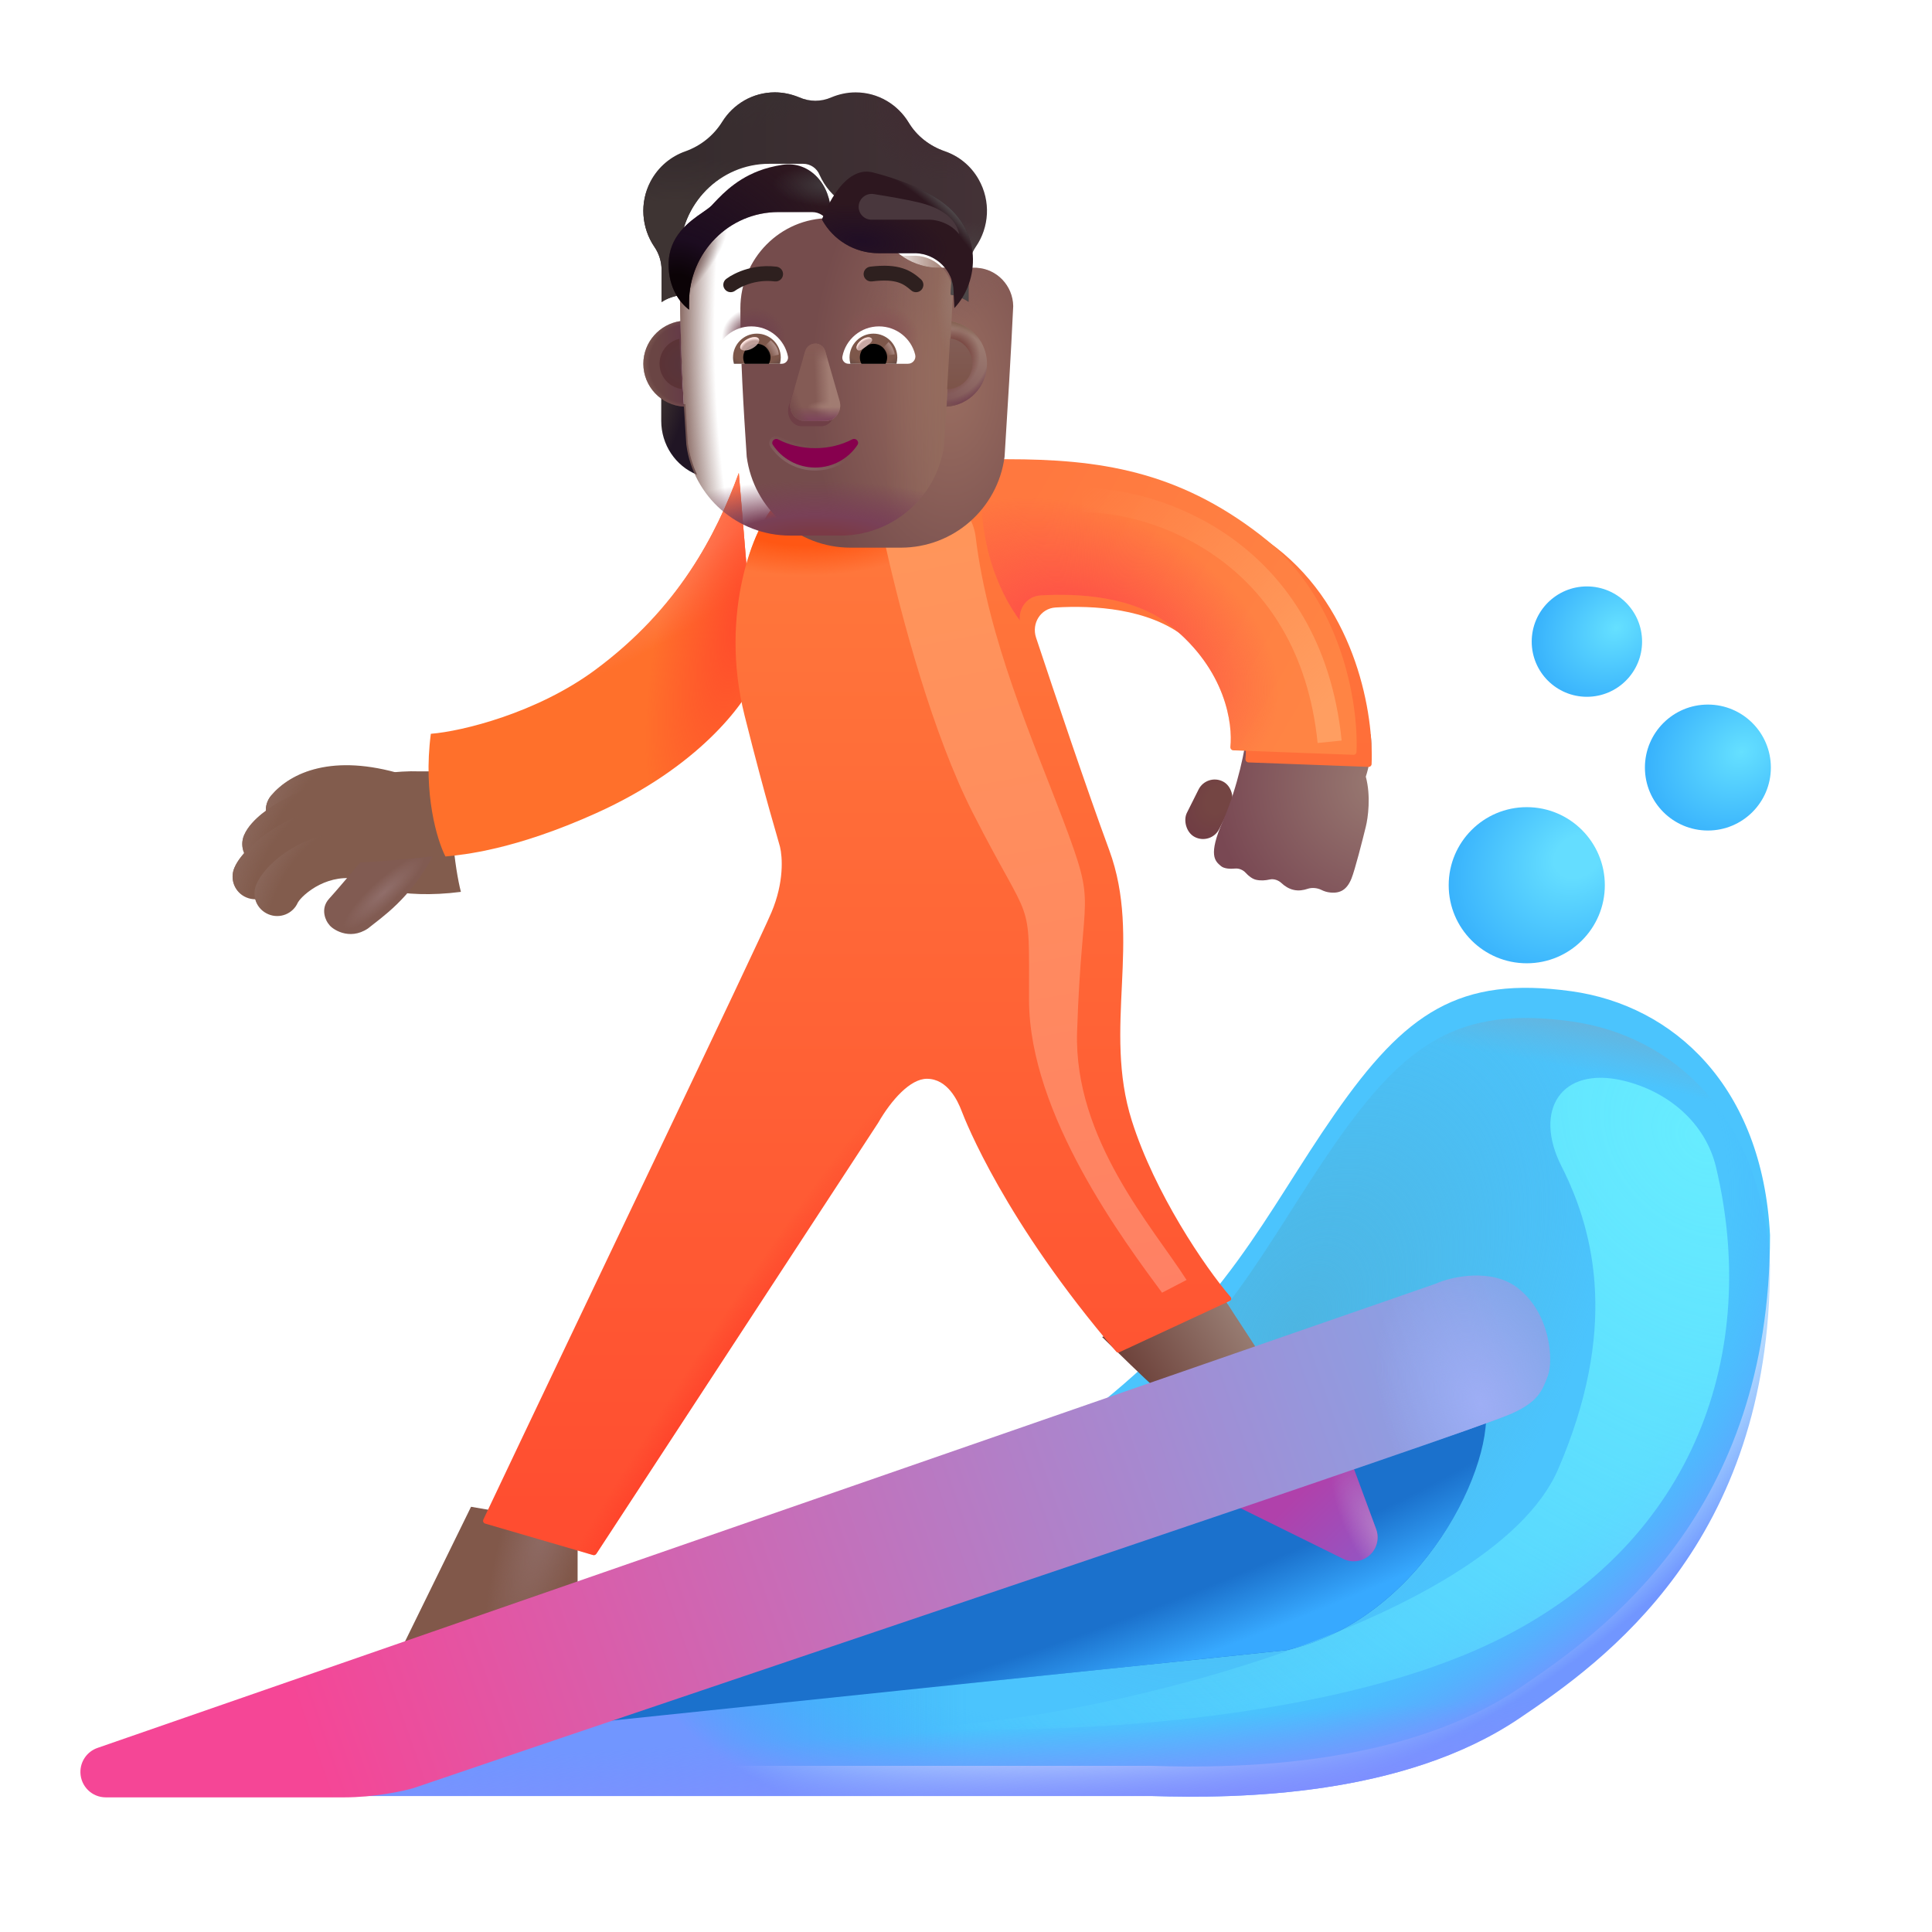 <svg width="32" height="32" viewBox="0 0 32 32" fill="none" xmlns="http://www.w3.org/2000/svg">
<g filter="url(#filter0_i_3987_22994)">
<path d="M19.075 29.748H5.341C8.773 28.422 16.109 25.402 17.997 23.93C20.356 22.089 20.934 20.639 22.106 18.954C23.278 17.269 24.169 16.661 26.028 16.918C27.72 17.153 29.192 18.493 29.317 20.957C29.317 25.551 26.578 27.513 25.153 28.469C23.247 29.748 20.528 29.795 19.075 29.748Z" fill="#4BC4FD"/>
<path d="M19.075 29.748H5.341C8.773 28.422 16.109 25.402 17.997 23.93C20.356 22.089 20.934 20.639 22.106 18.954C23.278 17.269 24.169 16.661 26.028 16.918C27.72 17.153 29.192 18.493 29.317 20.957C29.317 25.551 26.578 27.513 25.153 28.469C23.247 29.748 20.528 29.795 19.075 29.748Z" fill="url(#paint0_linear_3987_22994)"/>
</g>
<path d="M19.075 29.748H5.341C8.773 28.422 16.109 25.402 17.997 23.93C20.356 22.089 20.934 20.639 22.106 18.954C23.278 17.269 24.169 16.661 26.028 16.918C27.72 17.153 29.192 18.493 29.317 20.957C29.317 25.551 26.578 27.513 25.153 28.469C23.247 29.748 20.528 29.795 19.075 29.748Z" fill="url(#paint1_radial_3987_22994)"/>
<path d="M19.075 29.748H5.341C8.773 28.422 16.109 25.402 17.997 23.93C20.356 22.089 20.934 20.639 22.106 18.954C23.278 17.269 24.169 16.661 26.028 16.918C27.72 17.153 29.192 18.493 29.317 20.957C29.317 25.551 26.578 27.513 25.153 28.469C23.247 29.748 20.528 29.795 19.075 29.748Z" fill="url(#paint2_linear_3987_22994)"/>
<path d="M19.075 29.748H5.341C8.773 28.422 16.109 25.402 17.997 23.93C20.356 22.089 20.934 20.639 22.106 18.954C23.278 17.269 24.169 16.661 26.028 16.918C27.72 17.153 29.192 18.493 29.317 20.957C29.317 25.551 26.578 27.513 25.153 28.469C23.247 29.748 20.528 29.795 19.075 29.748Z" fill="url(#paint3_radial_3987_22994)"/>
<path d="M19.075 29.748H5.341C8.773 28.422 16.109 25.402 17.997 23.93C20.356 22.089 20.934 20.639 22.106 18.954C23.278 17.269 24.169 16.661 26.028 16.918C27.72 17.153 29.192 18.493 29.317 20.957C29.317 25.551 26.578 27.513 25.153 28.469C23.247 29.748 20.528 29.795 19.075 29.748Z" fill="url(#paint4_radial_3987_22994)"/>
<g filter="url(#filter1_f_3987_22994)">
<path d="M21.309 27.332L6.934 28.832C11.622 26.593 18.872 24.426 21.309 22.645C23.135 21.311 24.205 21.446 24.591 23.207C24.809 24.207 23.559 26.832 21.309 27.332Z" fill="#1B71CC"/>
<path d="M21.309 27.332L6.934 28.832C11.622 26.593 18.872 24.426 21.309 22.645C23.135 21.311 24.205 21.446 24.591 23.207C24.809 24.207 23.559 26.832 21.309 27.332Z" fill="url(#paint5_radial_3987_22994)"/>
</g>
<path d="M6.63 27.348L7.802 24.957L9.567 25.262V26.301L6.63 27.348Z" fill="#81584A"/>
<path d="M6.63 27.348L7.802 24.957L9.567 25.262V26.301L6.63 27.348Z" fill="url(#paint6_radial_3987_22994)"/>
<path d="M19.161 23.012C18.992 22.868 18.486 22.374 18.255 22.145L20.122 21.262C20.197 21.393 20.632 22.062 20.841 22.379L19.161 23.012Z" fill="url(#paint7_linear_3987_22994)"/>
<path d="M22.793 25.327L22.372 24.184L20.02 24.72L22.246 25.819C22.339 25.865 22.447 25.873 22.546 25.84C22.758 25.77 22.87 25.537 22.793 25.327Z" fill="url(#paint8_linear_3987_22994)"/>
<path d="M22.793 25.327L22.372 24.184L20.02 24.72L22.246 25.819C22.339 25.865 22.447 25.873 22.546 25.84C22.758 25.77 22.87 25.537 22.793 25.327Z" fill="url(#paint9_radial_3987_22994)"/>
<g filter="url(#filter2_i_3987_22994)">
<path d="M23.782 21.262L1.615 28.951C1.442 29.011 1.328 29.175 1.332 29.358C1.337 29.587 1.523 29.77 1.752 29.77H5.7C6.187 29.77 6.669 29.671 6.856 29.614C12.778 27.598 24.262 23.754 25.032 23.415C25.475 23.219 25.544 23.036 25.637 22.787L25.637 22.786C25.731 22.536 25.684 21.754 25.137 21.332C24.7 20.995 24.032 21.148 23.782 21.262Z" fill="url(#paint10_linear_3987_22994)"/>
<path d="M23.782 21.262L1.615 28.951C1.442 29.011 1.328 29.175 1.332 29.358C1.337 29.587 1.523 29.77 1.752 29.77H5.7C6.187 29.77 6.669 29.671 6.856 29.614C12.778 27.598 24.262 23.754 25.032 23.415C25.475 23.219 25.544 23.036 25.637 22.787L25.637 22.786C25.731 22.536 25.684 21.754 25.137 21.332C24.7 20.995 24.032 21.148 23.782 21.262Z" fill="url(#paint11_radial_3987_22994)"/>
</g>
<g filter="url(#filter3_i_3987_22994)">
<circle cx="25.188" cy="14.762" r="1.293" fill="url(#paint12_radial_3987_22994)"/>
</g>
<g filter="url(#filter4_i_3987_22994)">
<circle cx="28.188" cy="12.813" r="1.043" fill="url(#paint13_radial_3987_22994)"/>
</g>
<g filter="url(#filter5_i_3987_22994)">
<circle cx="26.184" cy="10.727" r="0.914" fill="url(#paint14_radial_3987_22994)"/>
</g>
<rect x="19.986" y="12.809" width="0.599" height="1.031" rx="0.299" transform="rotate(26.595 19.986 12.809)" fill="url(#paint15_radial_3987_22994)"/>
<g filter="url(#filter6_i_3987_22994)">
<path d="M20.005 13.849C20.261 13.261 20.377 12.629 20.403 12.387L22.45 12.411C22.497 12.679 22.411 12.994 22.372 13.114C22.459 13.436 22.408 13.801 22.372 13.943C22.317 14.168 22.193 14.656 22.134 14.803C22.059 14.986 21.95 15.049 21.786 15.033C21.729 15.028 21.678 15.011 21.637 14.99C21.568 14.956 21.48 14.947 21.407 14.972C21.342 14.994 21.261 15.008 21.18 14.99C21.096 14.972 21.027 14.925 20.977 14.878C20.925 14.829 20.851 14.802 20.781 14.817C20.715 14.832 20.635 14.84 20.555 14.822C20.489 14.807 20.429 14.757 20.383 14.707C20.339 14.659 20.273 14.63 20.208 14.636C20.124 14.644 20.025 14.639 19.973 14.595C19.876 14.513 19.755 14.42 20.005 13.849Z" fill="url(#paint16_radial_3987_22994)"/>
</g>
<path d="M6.927 12.776H7.521C7.414 13.445 7.533 14.384 7.634 14.772C6.628 14.903 5.997 14.664 5.778 14.526L5.669 13.065C6 12.809 6.646 12.765 6.927 12.776Z" fill="#825C4D"/>
<g filter="url(#filter7_i_3987_22994)">
<path d="M10.008 11.696C9.041 12.41 7.804 12.713 7.286 12.754C7.155 13.754 7.393 14.525 7.528 14.786C7.829 14.758 8.677 14.676 10.028 14.067C11.707 13.31 12.486 12.263 12.669 11.821L12.387 8.434C12.012 9.465 11.383 10.68 10.008 11.696Z" fill="#FF702B"/>
<path d="M10.008 11.696C9.041 12.41 7.804 12.713 7.286 12.754C7.155 13.754 7.393 14.525 7.528 14.786C7.829 14.758 8.677 14.676 10.028 14.067C11.707 13.31 12.486 12.263 12.669 11.821L12.387 8.434C12.012 9.465 11.383 10.68 10.008 11.696Z" fill="url(#paint17_radial_3987_22994)"/>
<path d="M10.008 11.696C9.041 12.41 7.804 12.713 7.286 12.754C7.155 13.754 7.393 14.525 7.528 14.786C7.829 14.758 8.677 14.676 10.028 14.067C11.707 13.31 12.486 12.263 12.669 11.821L12.387 8.434C12.012 9.465 11.383 10.68 10.008 11.696Z" fill="url(#paint18_radial_3987_22994)"/>
</g>
<g filter="url(#filter8_i_3987_22994)">
<path d="M12.083 11.653C11.652 9.937 12.252 8.491 12.591 8.168L14.934 7.606H16.677C18.2 7.606 19.498 7.795 20.88 8.864C22.233 9.911 22.502 11.663 22.468 12.456C22.467 12.483 22.444 12.504 22.417 12.502L20.429 12.428C20.399 12.427 20.376 12.4 20.379 12.37C20.418 11.999 20.313 11.097 19.38 10.356C18.774 9.875 17.86 9.824 17.233 9.862C16.986 9.877 16.833 10.125 16.91 10.36C17.227 11.315 17.751 12.873 18.122 13.879C18.669 15.364 18.012 16.832 18.497 18.364C18.874 19.555 19.701 20.782 20.134 21.284C20.151 21.305 20.144 21.336 20.12 21.347L18.286 22.199C18.27 22.206 18.25 22.202 18.239 22.188C16.391 20.031 15.739 18.363 15.677 18.2C15.614 18.035 15.446 17.668 15.102 17.668C14.827 17.668 14.512 18.02 14.294 18.399L9.627 25.536C9.614 25.554 9.592 25.563 9.571 25.556L7.788 25.036C7.758 25.028 7.743 24.996 7.756 24.968C9.254 21.804 12.297 15.459 12.528 14.911C12.739 14.411 12.71 13.994 12.669 13.825C12.637 13.694 12.45 13.114 12.083 11.653Z" fill="url(#paint19_linear_3987_22994)"/>
<path d="M12.083 11.653C11.652 9.937 12.252 8.491 12.591 8.168L14.934 7.606H16.677C18.2 7.606 19.498 7.795 20.88 8.864C22.233 9.911 22.502 11.663 22.468 12.456C22.467 12.483 22.444 12.504 22.417 12.502L20.429 12.428C20.399 12.427 20.376 12.4 20.379 12.37C20.418 11.999 20.313 11.097 19.38 10.356C18.774 9.875 17.86 9.824 17.233 9.862C16.986 9.877 16.833 10.125 16.91 10.36C17.227 11.315 17.751 12.873 18.122 13.879C18.669 15.364 18.012 16.832 18.497 18.364C18.874 19.555 19.701 20.782 20.134 21.284C20.151 21.305 20.144 21.336 20.12 21.347L18.286 22.199C18.27 22.206 18.25 22.202 18.239 22.188C16.391 20.031 15.739 18.363 15.677 18.2C15.614 18.035 15.446 17.668 15.102 17.668C14.827 17.668 14.512 18.02 14.294 18.399L9.627 25.536C9.614 25.554 9.592 25.563 9.571 25.556L7.788 25.036C7.758 25.028 7.743 24.996 7.756 24.968C9.254 21.804 12.297 15.459 12.528 14.911C12.739 14.411 12.71 13.994 12.669 13.825C12.637 13.694 12.45 13.114 12.083 11.653Z" fill="url(#paint20_radial_3987_22994)"/>
<path d="M12.083 11.653C11.652 9.937 12.252 8.491 12.591 8.168L14.934 7.606H16.677C18.2 7.606 19.498 7.795 20.88 8.864C22.233 9.911 22.502 11.663 22.468 12.456C22.467 12.483 22.444 12.504 22.417 12.502L20.429 12.428C20.399 12.427 20.376 12.4 20.379 12.37C20.418 11.999 20.313 11.097 19.38 10.356C18.774 9.875 17.86 9.824 17.233 9.862C16.986 9.877 16.833 10.125 16.91 10.36C17.227 11.315 17.751 12.873 18.122 13.879C18.669 15.364 18.012 16.832 18.497 18.364C18.874 19.555 19.701 20.782 20.134 21.284C20.151 21.305 20.144 21.336 20.12 21.347L18.286 22.199C18.27 22.206 18.25 22.202 18.239 22.188C16.391 20.031 15.739 18.363 15.677 18.2C15.614 18.035 15.446 17.668 15.102 17.668C14.827 17.668 14.512 18.02 14.294 18.399L9.627 25.536C9.614 25.554 9.592 25.563 9.571 25.556L7.788 25.036C7.758 25.028 7.743 24.996 7.756 24.968C9.254 21.804 12.297 15.459 12.528 14.911C12.739 14.411 12.71 13.994 12.669 13.825C12.637 13.694 12.45 13.114 12.083 11.653Z" fill="url(#paint21_radial_3987_22994)"/>
</g>
<path d="M16.892 10.277C16.87 10.07 17.015 9.875 17.233 9.862C17.86 9.824 18.774 9.875 19.38 10.356C20.313 11.097 20.418 11.999 20.379 12.37C20.376 12.4 20.398 12.427 20.429 12.428L22.417 12.502C22.444 12.504 22.467 12.483 22.468 12.456C22.502 11.663 22.233 9.911 20.88 8.864C19.498 7.795 18.2 7.606 16.677 7.606L16.286 7.606C16.129 8.891 16.536 9.799 16.892 10.277Z" fill="url(#paint22_linear_3987_22994)"/>
<path d="M16.892 10.277C16.87 10.07 17.015 9.875 17.233 9.862C17.86 9.824 18.774 9.875 19.38 10.356C20.313 11.097 20.418 11.999 20.379 12.37C20.376 12.4 20.398 12.427 20.429 12.428L22.417 12.502C22.444 12.504 22.467 12.483 22.468 12.456C22.502 11.663 22.233 9.911 20.88 8.864C19.498 7.795 18.2 7.606 16.677 7.606L16.286 7.606C16.129 8.891 16.536 9.799 16.892 10.277Z" fill="url(#paint23_radial_3987_22994)"/>
<path fill-rule="evenodd" clip-rule="evenodd" d="M6.451 13.544C5.51 13.26 5.157 13.553 5.063 13.663C4.928 13.82 4.692 13.838 4.534 13.704C4.377 13.569 4.359 13.332 4.493 13.175C4.821 12.792 5.507 12.476 6.667 12.825C6.866 12.885 6.978 13.094 6.918 13.293C6.859 13.491 6.65 13.603 6.451 13.544Z" fill="#825C4D"/>
<path fill-rule="evenodd" clip-rule="evenodd" d="M6.451 13.544C5.51 13.26 5.157 13.553 5.063 13.663C4.928 13.82 4.692 13.838 4.534 13.704C4.377 13.569 4.359 13.332 4.493 13.175C4.821 12.792 5.507 12.476 6.667 12.825C6.866 12.885 6.978 13.094 6.918 13.293C6.859 13.491 6.65 13.603 6.451 13.544Z" fill="url(#paint24_radial_3987_22994)"/>
<path fill-rule="evenodd" clip-rule="evenodd" d="M4.728 14.139C4.728 14.14 4.727 14.14 4.728 14.14C4.728 14.141 4.748 14.112 4.812 14.061C4.885 14.001 4.991 13.932 5.122 13.867C5.388 13.737 5.731 13.637 6.091 13.649C6.298 13.655 6.471 13.493 6.477 13.286C6.484 13.079 6.321 12.906 6.114 12.899C5.607 12.883 5.142 13.022 4.792 13.194C4.616 13.281 4.461 13.379 4.339 13.478C4.23 13.567 4.105 13.689 4.043 13.833C3.962 14.023 4.05 14.244 4.24 14.325C4.427 14.406 4.643 14.322 4.728 14.139Z" fill="#825C4D"/>
<path fill-rule="evenodd" clip-rule="evenodd" d="M4.728 14.139C4.728 14.14 4.727 14.14 4.728 14.14C4.728 14.141 4.748 14.112 4.812 14.061C4.885 14.001 4.991 13.932 5.122 13.867C5.388 13.737 5.731 13.637 6.091 13.649C6.298 13.655 6.471 13.493 6.477 13.286C6.484 13.079 6.321 12.906 6.114 12.899C5.607 12.883 5.142 13.022 4.792 13.194C4.616 13.281 4.461 13.379 4.339 13.478C4.23 13.567 4.105 13.689 4.043 13.833C3.962 14.023 4.05 14.244 4.24 14.325C4.427 14.406 4.643 14.322 4.728 14.139Z" fill="url(#paint25_radial_3987_22994)"/>
<path fill-rule="evenodd" clip-rule="evenodd" d="M4.574 14.667C4.571 14.671 4.571 14.672 4.572 14.668C4.49 14.858 4.27 14.946 4.08 14.864C3.889 14.783 3.801 14.562 3.883 14.372C3.938 14.243 4.047 14.119 4.153 14.018C4.269 13.908 4.417 13.793 4.59 13.69C4.934 13.483 5.402 13.304 5.927 13.321C6.134 13.327 6.296 13.501 6.29 13.707C6.283 13.915 6.11 14.077 5.903 14.07C5.561 14.06 5.235 14.178 4.976 14.333C4.848 14.409 4.744 14.491 4.669 14.562C4.609 14.619 4.582 14.656 4.574 14.667Z" fill="#825C4D"/>
<path fill-rule="evenodd" clip-rule="evenodd" d="M4.574 14.667C4.571 14.671 4.571 14.672 4.572 14.668C4.49 14.858 4.27 14.946 4.08 14.864C3.889 14.783 3.801 14.562 3.883 14.372C3.938 14.243 4.047 14.119 4.153 14.018C4.269 13.908 4.417 13.793 4.59 13.69C4.934 13.483 5.402 13.304 5.927 13.321C6.134 13.327 6.296 13.501 6.29 13.707C6.283 13.915 6.11 14.077 5.903 14.07C5.561 14.06 5.235 14.178 4.976 14.333C4.848 14.409 4.744 14.491 4.669 14.562C4.609 14.619 4.582 14.656 4.574 14.667Z" fill="url(#paint26_radial_3987_22994)"/>
<path fill-rule="evenodd" clip-rule="evenodd" d="M4.936 14.945C4.935 14.945 4.935 14.946 4.935 14.945C4.854 15.136 4.633 15.224 4.443 15.142C4.252 15.06 4.164 14.84 4.246 14.649C4.339 14.433 4.573 14.204 4.846 14.045C5.134 13.877 5.523 13.75 5.964 13.808C6.169 13.835 6.314 14.024 6.287 14.229C6.26 14.435 6.071 14.579 5.866 14.552C5.627 14.52 5.404 14.587 5.224 14.692C5.135 14.745 5.062 14.803 5.009 14.856C4.958 14.907 4.939 14.939 4.936 14.945Z" fill="#825C4D"/>
<path fill-rule="evenodd" clip-rule="evenodd" d="M4.936 14.945C4.935 14.945 4.935 14.946 4.935 14.945C4.854 15.136 4.633 15.224 4.443 15.142C4.252 15.06 4.164 14.84 4.246 14.649C4.339 14.433 4.573 14.204 4.846 14.045C5.134 13.877 5.523 13.75 5.964 13.808C6.169 13.835 6.314 14.024 6.287 14.229C6.26 14.435 6.071 14.579 5.866 14.552C5.627 14.52 5.404 14.587 5.224 14.692C5.135 14.745 5.062 14.803 5.009 14.856C4.958 14.907 4.939 14.939 4.936 14.945Z" fill="url(#paint27_radial_3987_22994)"/>
<path d="M5.45 14.887C5.575 14.75 5.848 14.426 5.97 14.282C6.201 14.282 6.881 14.215 7.169 14.184C6.778 14.899 6.329 15.188 6.094 15.379C5.778 15.59 5.489 15.379 5.45 15.313C5.403 15.266 5.294 15.059 5.45 14.887Z" fill="#815B52"/>
<path d="M5.45 14.887C5.575 14.75 5.848 14.426 5.97 14.282C6.201 14.282 6.881 14.215 7.169 14.184C6.778 14.899 6.329 15.188 6.094 15.379C5.778 15.59 5.489 15.379 5.45 15.313C5.403 15.266 5.294 15.059 5.45 14.887Z" fill="url(#paint28_radial_3987_22994)"/>
<g filter="url(#filter9_f_3987_22994)">
<path d="M25.809 24.332C26.79 22.054 26.436 20.446 25.864 19.319C25.39 18.383 25.861 17.657 26.883 17.898C27.62 18.072 28.246 18.592 28.422 19.329C29.143 22.354 28.109 25.511 24.841 27.145C21.891 28.62 16.986 28.739 14.903 28.614C17.903 28.614 24.707 26.892 25.809 24.332Z" fill="url(#paint29_radial_3987_22994)"/>
</g>
<g filter="url(#filter10_f_3987_22994)">
<path d="M16.106 13.45C15.456 12.169 14.94 10.265 14.664 9.027C14.574 8.625 14.845 8.238 15.251 8.171C15.699 8.096 16.106 8.442 16.16 8.893C16.366 10.591 17.112 12.266 17.606 13.575C18.184 15.106 17.919 14.637 17.84 17.09C17.784 18.872 19.106 20.34 19.653 21.2L19.247 21.411C18.637 20.583 17.044 18.465 17.044 16.559C17.044 14.768 17.106 15.419 16.106 13.45Z" fill="url(#paint30_linear_3987_22994)"/>
</g>
<g filter="url(#filter11_f_3987_22994)">
<path d="M17.919 8.286C19.127 8.265 21.7 9.114 22.023 12.286" stroke="url(#paint31_linear_3987_22994)" stroke-width="0.4"/>
</g>
<path d="M15.651 6.695C15.8 6.69 15.938 6.64 16.051 6.558V6.97C16.051 7.365 15.816 7.717 15.458 7.863C15.534 7.702 15.585 7.528 15.611 7.341L15.651 6.695Z" fill="url(#paint32_radial_3987_22994)"/>
<path d="M11.352 6.695C11.204 6.69 11.065 6.64 10.952 6.558V6.97C10.952 7.365 11.187 7.717 11.545 7.863C11.47 7.702 11.418 7.528 11.392 7.341L11.352 6.695Z" fill="url(#paint33_radial_3987_22994)"/>
<g filter="url(#filter12_ii_3987_22994)">
<path d="M11.368 7.365C11.482 8.228 12.217 8.871 13.086 8.871H13.921C14.79 8.871 15.525 8.228 15.639 7.365C15.691 6.532 15.743 5.702 15.782 4.87C15.777 4.53 15.51 4.251 15.172 4.236H14.553C14.131 4.236 13.749 3.987 13.575 3.598C13.531 3.487 13.423 3.413 13.303 3.413H12.74C11.924 3.413 11.263 4.082 11.263 4.908C11.263 5.73 11.314 6.54 11.368 7.365Z" fill="url(#paint34_radial_3987_22994)"/>
<path d="M11.368 7.365C11.482 8.228 12.217 8.871 13.086 8.871H13.921C14.79 8.871 15.525 8.228 15.639 7.365C15.691 6.532 15.743 5.702 15.782 4.87C15.777 4.53 15.51 4.251 15.172 4.236H14.553C14.131 4.236 13.749 3.987 13.575 3.598C13.531 3.487 13.423 3.413 13.303 3.413H12.74C11.924 3.413 11.263 4.082 11.263 4.908C11.263 5.73 11.314 6.54 11.368 7.365Z" fill="url(#paint35_radial_3987_22994)"/>
</g>
<path d="M11.368 7.365C11.482 8.228 12.217 8.871 13.086 8.871H13.921C14.79 8.871 15.525 8.228 15.639 7.365C15.691 6.532 15.743 5.702 15.782 4.87C15.777 4.53 15.51 4.251 15.172 4.236H14.553C14.131 4.236 13.749 3.987 13.575 3.598C13.531 3.487 13.423 3.413 13.303 3.413H12.74C11.924 3.413 11.263 4.082 11.263 4.908C11.263 5.73 11.314 6.54 11.368 7.365Z" fill="url(#paint36_linear_3987_22994)"/>
<path d="M11.368 7.365C11.482 8.228 12.217 8.871 13.086 8.871H13.921C14.79 8.871 15.525 8.228 15.639 7.365C15.691 6.532 15.743 5.702 15.782 4.87C15.777 4.53 15.51 4.251 15.172 4.236H14.553C14.131 4.236 13.749 3.987 13.575 3.598C13.531 3.487 13.423 3.413 13.303 3.413H12.74C11.924 3.413 11.263 4.082 11.263 4.908C11.263 5.73 11.314 6.54 11.368 7.365Z" fill="url(#paint37_radial_3987_22994)"/>
<path d="M11.368 7.365C11.482 8.228 12.217 8.871 13.086 8.871H13.921C14.79 8.871 15.525 8.228 15.639 7.365C15.691 6.532 15.743 5.702 15.782 4.87C15.777 4.53 15.51 4.251 15.172 4.236H14.553C14.131 4.236 13.749 3.987 13.575 3.598C13.531 3.487 13.423 3.413 13.303 3.413H12.74C11.924 3.413 11.263 4.082 11.263 4.908C11.263 5.73 11.314 6.54 11.368 7.365Z" fill="url(#paint38_radial_3987_22994)"/>
<path d="M11.368 7.365C11.482 8.228 12.217 8.871 13.086 8.871H13.921C14.79 8.871 15.525 8.228 15.639 7.365C15.691 6.532 15.743 5.702 15.782 4.87C15.777 4.53 15.51 4.251 15.172 4.236H14.553C14.131 4.236 13.749 3.987 13.575 3.598C13.531 3.487 13.423 3.413 13.303 3.413H12.74C11.924 3.413 11.263 4.082 11.263 4.908C11.263 5.73 11.314 6.54 11.368 7.365Z" fill="url(#paint39_radial_3987_22994)"/>
<path d="M11.368 7.365C11.482 8.228 12.217 8.871 13.086 8.871H13.921C14.79 8.871 15.525 8.228 15.639 7.365C15.691 6.532 15.743 5.702 15.782 4.87C15.777 4.53 15.51 4.251 15.172 4.236H14.553C14.131 4.236 13.749 3.987 13.575 3.598C13.531 3.487 13.423 3.413 13.303 3.413H12.74C11.924 3.413 11.263 4.082 11.263 4.908C11.263 5.73 11.314 6.54 11.368 7.365Z" fill="url(#paint40_radial_3987_22994)"/>
<path d="M11.368 7.365C11.482 8.228 12.217 8.871 13.086 8.871H13.921C14.79 8.871 15.525 8.228 15.639 7.365C15.691 6.532 15.743 5.702 15.782 4.87C15.777 4.53 15.51 4.251 15.172 4.236H14.553C14.131 4.236 13.749 3.987 13.575 3.598C13.531 3.487 13.423 3.413 13.303 3.413H12.74C11.924 3.413 11.263 4.082 11.263 4.908C11.263 5.73 11.314 6.54 11.368 7.365Z" fill="url(#paint41_radial_3987_22994)"/>
<path d="M11.368 7.365C11.482 8.228 12.217 8.871 13.086 8.871H13.921C14.79 8.871 15.525 8.228 15.639 7.365C15.691 6.532 15.743 5.702 15.782 4.87C15.777 4.53 15.51 4.251 15.172 4.236H14.553C14.131 4.236 13.749 3.987 13.575 3.598C13.531 3.487 13.423 3.413 13.303 3.413H12.74C11.924 3.413 11.263 4.082 11.263 4.908C11.263 5.73 11.314 6.54 11.368 7.365Z" fill="url(#paint42_radial_3987_22994)"/>
<g filter="url(#filter13_f_3987_22994)">
<path d="M13.324 5.913L13.063 6.726C13.018 6.893 13.125 7.06 13.277 7.06H13.601C13.752 7.06 13.86 6.89 13.815 6.726L13.596 5.913C13.549 5.733 13.373 5.733 13.324 5.913Z" fill="#6F3F46"/>
</g>
<g filter="url(#filter14_f_3987_22994)">
<path d="M13.333 5.826L13.098 6.639C13.05 6.806 13.165 6.973 13.328 6.973H13.676C13.839 6.973 13.954 6.803 13.906 6.639L13.671 5.826C13.62 5.646 13.385 5.646 13.333 5.826Z" fill="#845B55"/>
<path d="M13.333 5.826L13.098 6.639C13.05 6.806 13.165 6.973 13.328 6.973H13.676C13.839 6.973 13.954 6.803 13.906 6.639L13.671 5.826C13.62 5.646 13.385 5.646 13.333 5.826Z" fill="url(#paint43_linear_3987_22994)"/>
<path d="M13.333 5.826L13.098 6.639C13.05 6.806 13.165 6.973 13.328 6.973H13.676C13.839 6.973 13.954 6.803 13.906 6.639L13.671 5.826C13.62 5.646 13.385 5.646 13.333 5.826Z" fill="url(#paint44_radial_3987_22994)"/>
<path d="M13.333 5.826L13.098 6.639C13.05 6.806 13.165 6.973 13.328 6.973H13.676C13.839 6.973 13.954 6.803 13.906 6.639L13.671 5.826C13.62 5.646 13.385 5.646 13.333 5.826Z" fill="url(#paint45_linear_3987_22994)"/>
<path d="M13.333 5.826L13.098 6.639C13.05 6.806 13.165 6.973 13.328 6.973H13.676C13.839 6.973 13.954 6.803 13.906 6.639L13.671 5.826C13.62 5.646 13.385 5.646 13.333 5.826Z" fill="url(#paint46_radial_3987_22994)"/>
<path d="M13.333 5.826L13.098 6.639C13.05 6.806 13.165 6.973 13.328 6.973H13.676C13.839 6.973 13.954 6.803 13.906 6.639L13.671 5.826C13.62 5.646 13.385 5.646 13.333 5.826Z" fill="url(#paint47_linear_3987_22994)"/>
</g>
<g filter="url(#filter15_f_3987_22994)">
<path d="M13.502 7.423C13.277 7.423 13.066 7.37 12.889 7.278C12.829 7.247 12.764 7.315 12.802 7.37C12.95 7.594 13.208 7.744 13.502 7.744C13.796 7.744 14.054 7.594 14.202 7.37C14.24 7.313 14.175 7.247 14.114 7.278C13.937 7.37 13.728 7.423 13.502 7.423Z" stroke="url(#paint48_linear_3987_22994)" stroke-width="0.1"/>
</g>
<path d="M13.502 7.423C13.277 7.423 13.066 7.37 12.889 7.278C12.829 7.247 12.764 7.315 12.802 7.37C12.95 7.594 13.208 7.744 13.502 7.744C13.796 7.744 14.054 7.594 14.202 7.37C14.24 7.313 14.175 7.247 14.114 7.278C13.937 7.37 13.728 7.423 13.502 7.423Z" fill="url(#paint49_radial_3987_22994)"/>
<g filter="url(#filter16_ii_3987_22994)">
<path d="M15.648 3.205C15.876 3.283 16.08 3.442 16.209 3.67C16.415 4.032 16.385 4.466 16.162 4.787C16.085 4.9 16.042 5.036 16.042 5.173V5.699C15.96 5.641 15.851 5.598 15.747 5.58L15.782 4.87C15.777 4.53 15.51 4.251 15.172 4.236H14.553C14.131 4.236 13.749 3.987 13.575 3.598C13.531 3.487 13.423 3.413 13.303 3.413H12.74C11.924 3.413 11.263 4.082 11.263 4.908L11.277 5.587C11.164 5.604 11.047 5.641 10.958 5.704V5.173C10.958 5.036 10.916 4.9 10.838 4.787C10.627 4.476 10.59 4.059 10.775 3.705C10.904 3.461 11.113 3.29 11.35 3.207C11.603 3.117 11.819 2.946 11.962 2.716C12.145 2.424 12.466 2.23 12.834 2.23C12.977 2.23 13.113 2.261 13.24 2.313C13.409 2.387 13.599 2.387 13.768 2.313C13.892 2.261 14.028 2.23 14.171 2.23C14.544 2.23 14.87 2.432 15.05 2.73C15.186 2.956 15.4 3.119 15.648 3.205Z" fill="url(#paint50_linear_3987_22994)"/>
<path d="M15.648 3.205C15.876 3.283 16.08 3.442 16.209 3.67C16.415 4.032 16.385 4.466 16.162 4.787C16.085 4.9 16.042 5.036 16.042 5.173V5.699C15.96 5.641 15.851 5.598 15.747 5.58L15.782 4.87C15.777 4.53 15.51 4.251 15.172 4.236H14.553C14.131 4.236 13.749 3.987 13.575 3.598C13.531 3.487 13.423 3.413 13.303 3.413H12.74C11.924 3.413 11.263 4.082 11.263 4.908L11.277 5.587C11.164 5.604 11.047 5.641 10.958 5.704V5.173C10.958 5.036 10.916 4.9 10.838 4.787C10.627 4.476 10.59 4.059 10.775 3.705C10.904 3.461 11.113 3.29 11.35 3.207C11.603 3.117 11.819 2.946 11.962 2.716C12.145 2.424 12.466 2.23 12.834 2.23C12.977 2.23 13.113 2.261 13.24 2.313C13.409 2.387 13.599 2.387 13.768 2.313C13.892 2.261 14.028 2.23 14.171 2.23C14.544 2.23 14.87 2.432 15.05 2.73C15.186 2.956 15.4 3.119 15.648 3.205Z" fill="url(#paint51_radial_3987_22994)"/>
<path d="M15.648 3.205C15.876 3.283 16.08 3.442 16.209 3.67C16.415 4.032 16.385 4.466 16.162 4.787C16.085 4.9 16.042 5.036 16.042 5.173V5.699C15.96 5.641 15.851 5.598 15.747 5.58L15.782 4.87C15.777 4.53 15.51 4.251 15.172 4.236H14.553C14.131 4.236 13.749 3.987 13.575 3.598C13.531 3.487 13.423 3.413 13.303 3.413H12.74C11.924 3.413 11.263 4.082 11.263 4.908L11.277 5.587C11.164 5.604 11.047 5.641 10.958 5.704V5.173C10.958 5.036 10.916 4.9 10.838 4.787C10.627 4.476 10.59 4.059 10.775 3.705C10.904 3.461 11.113 3.29 11.35 3.207C11.603 3.117 11.819 2.946 11.962 2.716C12.145 2.424 12.466 2.23 12.834 2.23C12.977 2.23 13.113 2.261 13.24 2.313C13.409 2.387 13.599 2.387 13.768 2.313C13.892 2.261 14.028 2.23 14.171 2.23C14.544 2.23 14.87 2.432 15.05 2.73C15.186 2.956 15.4 3.119 15.648 3.205Z" fill="url(#paint52_radial_3987_22994)"/>
<path d="M15.648 3.205C15.876 3.283 16.08 3.442 16.209 3.67C16.415 4.032 16.385 4.466 16.162 4.787C16.085 4.9 16.042 5.036 16.042 5.173V5.699C15.96 5.641 15.851 5.598 15.747 5.58L15.782 4.87C15.777 4.53 15.51 4.251 15.172 4.236H14.553C14.131 4.236 13.749 3.987 13.575 3.598C13.531 3.487 13.423 3.413 13.303 3.413H12.74C11.924 3.413 11.263 4.082 11.263 4.908L11.277 5.587C11.164 5.604 11.047 5.641 10.958 5.704V5.173C10.958 5.036 10.916 4.9 10.838 4.787C10.627 4.476 10.59 4.059 10.775 3.705C10.904 3.461 11.113 3.29 11.35 3.207C11.603 3.117 11.819 2.946 11.962 2.716C12.145 2.424 12.466 2.23 12.834 2.23C12.977 2.23 13.113 2.261 13.24 2.313C13.409 2.387 13.599 2.387 13.768 2.313C13.892 2.261 14.028 2.23 14.171 2.23C14.544 2.23 14.87 2.432 15.05 2.73C15.186 2.956 15.4 3.119 15.648 3.205Z" fill="url(#paint53_radial_3987_22994)"/>
<path d="M15.648 3.205C15.876 3.283 16.08 3.442 16.209 3.67C16.415 4.032 16.385 4.466 16.162 4.787C16.085 4.9 16.042 5.036 16.042 5.173V5.699C15.96 5.641 15.851 5.598 15.747 5.58L15.782 4.87C15.777 4.53 15.51 4.251 15.172 4.236H14.553C14.131 4.236 13.749 3.987 13.575 3.598C13.531 3.487 13.423 3.413 13.303 3.413H12.74C11.924 3.413 11.263 4.082 11.263 4.908L11.277 5.587C11.164 5.604 11.047 5.641 10.958 5.704V5.173C10.958 5.036 10.916 4.9 10.838 4.787C10.627 4.476 10.59 4.059 10.775 3.705C10.904 3.461 11.113 3.29 11.35 3.207C11.603 3.117 11.819 2.946 11.962 2.716C12.145 2.424 12.466 2.23 12.834 2.23C12.977 2.23 13.113 2.261 13.24 2.313C13.409 2.387 13.599 2.387 13.768 2.313C13.892 2.261 14.028 2.23 14.171 2.23C14.544 2.23 14.87 2.432 15.05 2.73C15.186 2.956 15.4 3.119 15.648 3.205Z" fill="url(#paint54_radial_3987_22994)"/>
</g>
<g filter="url(#filter17_i_3987_22994)">
<path d="M15.152 4.825C15.075 4.757 14.985 4.686 14.848 4.643C14.714 4.6 14.545 4.589 14.312 4.617C14.245 4.626 14.197 4.687 14.205 4.754C14.213 4.821 14.275 4.869 14.342 4.861C14.555 4.835 14.685 4.848 14.775 4.877C14.862 4.904 14.922 4.949 14.991 5.009C15.042 5.054 15.12 5.049 15.164 4.998C15.209 4.946 15.203 4.869 15.152 4.825Z" fill="#2E201F"/>
</g>
<g filter="url(#filter18_i_3987_22994)">
<path d="M11.993 4.776C12.033 4.752 12.091 4.722 12.163 4.693C12.308 4.637 12.515 4.587 12.762 4.617C12.83 4.626 12.877 4.687 12.869 4.754C12.861 4.821 12.8 4.869 12.733 4.861C12.534 4.837 12.369 4.876 12.253 4.922C12.195 4.944 12.149 4.969 12.119 4.987C12.104 4.996 12.093 5.003 12.086 5.008L12.079 5.013L12.078 5.014C12.024 5.055 11.947 5.046 11.906 4.992C11.864 4.939 11.874 4.862 11.928 4.82L11.993 4.776Z" fill="#2E201F"/>
</g>
<g filter="url(#filter19_if_3987_22994)">
<path d="M13.605 3.659C13.594 3.639 13.585 3.619 13.575 3.598C13.531 3.487 13.423 3.413 13.303 3.413H12.741C11.924 3.413 11.263 4.082 11.263 4.908V5.029C11.113 4.915 10.924 4.674 10.924 4.283C10.924 3.809 11.269 3.569 11.49 3.417C11.552 3.374 11.604 3.337 11.636 3.305C11.649 3.291 11.664 3.275 11.68 3.258C11.835 3.094 12.11 2.802 12.591 2.675C12.663 2.656 12.735 2.641 12.806 2.63C13.274 2.557 13.614 2.976 13.614 3.449V3.653L13.605 3.659Z" fill="#2D171F"/>
<path d="M13.605 3.659C13.594 3.639 13.585 3.619 13.575 3.598C13.531 3.487 13.423 3.413 13.303 3.413H12.741C11.924 3.413 11.263 4.082 11.263 4.908V5.029C11.113 4.915 10.924 4.674 10.924 4.283C10.924 3.809 11.269 3.569 11.49 3.417C11.552 3.374 11.604 3.337 11.636 3.305C11.649 3.291 11.664 3.275 11.68 3.258C11.835 3.094 12.11 2.802 12.591 2.675C12.663 2.656 12.735 2.641 12.806 2.63C13.274 2.557 13.614 2.976 13.614 3.449V3.653L13.605 3.659Z" fill="url(#paint55_radial_3987_22994)"/>
<path d="M13.605 3.659C13.594 3.639 13.585 3.619 13.575 3.598C13.531 3.487 13.423 3.413 13.303 3.413H12.741C11.924 3.413 11.263 4.082 11.263 4.908V5.029C11.113 4.915 10.924 4.674 10.924 4.283C10.924 3.809 11.269 3.569 11.49 3.417C11.552 3.374 11.604 3.337 11.636 3.305C11.649 3.291 11.664 3.275 11.68 3.258C11.835 3.094 12.11 2.802 12.591 2.675C12.663 2.656 12.735 2.641 12.806 2.63C13.274 2.557 13.614 2.976 13.614 3.449V3.653L13.605 3.659Z" fill="url(#paint56_radial_3987_22994)"/>
</g>
<g filter="url(#filter20_f_3987_22994)">
<path d="M15.807 5.103L15.794 4.824C15.789 4.487 15.51 4.208 15.172 4.194H14.553C14.16 4.194 13.802 3.979 13.614 3.637V3.637C13.614 3.637 13.933 2.722 14.458 2.856C14.829 2.951 15.224 3.094 15.536 3.297C16.307 3.8 16.213 4.676 15.807 5.103Z" fill="#2D171F"/>
<path d="M15.807 5.103L15.794 4.824C15.789 4.487 15.51 4.208 15.172 4.194H14.553C14.16 4.194 13.802 3.979 13.614 3.637V3.637C13.614 3.637 13.933 2.722 14.458 2.856C14.829 2.951 15.224 3.094 15.536 3.297C16.307 3.8 16.213 4.676 15.807 5.103Z" fill="url(#paint57_radial_3987_22994)"/>
<path d="M15.807 5.103L15.794 4.824C15.789 4.487 15.51 4.208 15.172 4.194H14.553C14.16 4.194 13.802 3.979 13.614 3.637V3.637C13.614 3.637 13.933 2.722 14.458 2.856C14.829 2.951 15.224 3.094 15.536 3.297C16.307 3.8 16.213 4.676 15.807 5.103Z" fill="url(#paint58_radial_3987_22994)"/>
</g>
<path d="M14.559 5.406C14.848 5.406 15.092 5.605 15.158 5.874C15.178 5.951 15.118 6.025 15.04 6.025H14.053C13.99 6.025 13.94 5.967 13.953 5.904C14.008 5.621 14.258 5.406 14.559 5.406Z" fill="white"/>
<path d="M14.467 5.526C14.686 5.526 14.862 5.704 14.862 5.921C14.862 5.956 14.857 5.992 14.848 6.025H14.085C14.076 5.991 14.071 5.956 14.071 5.921C14.071 5.704 14.249 5.526 14.467 5.526Z" fill="url(#paint59_radial_3987_22994)"/>
<path d="M14.242 5.921C14.242 5.795 14.342 5.695 14.467 5.695C14.593 5.695 14.694 5.795 14.694 5.921C14.694 5.958 14.684 5.994 14.668 6.025H14.268C14.25 5.994 14.242 5.958 14.242 5.921Z" fill="black"/>
<g filter="url(#filter21_f_3987_22994)">
<path d="M14.439 5.609C14.467 5.647 14.408 5.693 14.341 5.743C14.274 5.793 14.225 5.828 14.197 5.79C14.168 5.753 14.2 5.682 14.267 5.632C14.334 5.582 14.411 5.572 14.439 5.609Z" fill="#C7A7A3"/>
<path d="M14.439 5.609C14.467 5.647 14.408 5.693 14.341 5.743C14.274 5.793 14.225 5.828 14.197 5.79C14.168 5.753 14.2 5.682 14.267 5.632C14.334 5.582 14.411 5.572 14.439 5.609Z" fill="url(#paint60_radial_3987_22994)"/>
</g>
<g filter="url(#filter22_f_3987_22994)">
<path d="M14.819 5.869C14.804 5.767 14.745 5.69 14.717 5.664L14.602 5.79L14.654 5.891L14.819 5.869Z" fill="url(#paint61_linear_3987_22994)"/>
</g>
<path d="M12.444 5.406C12.156 5.406 11.912 5.605 11.845 5.874C11.826 5.951 11.885 6.025 11.964 6.025H12.95C13.013 6.025 13.063 5.967 13.051 5.904C12.995 5.621 12.744 5.406 12.444 5.406Z" fill="white"/>
<path d="M12.536 5.526C12.317 5.526 12.141 5.704 12.141 5.921C12.141 5.957 12.147 5.992 12.156 6.025H12.918C12.927 5.991 12.932 5.957 12.932 5.921C12.931 5.704 12.755 5.526 12.536 5.526Z" fill="url(#paint62_radial_3987_22994)"/>
<path d="M12.762 5.921C12.762 5.795 12.662 5.695 12.536 5.695C12.411 5.695 12.31 5.795 12.31 5.921C12.31 5.958 12.319 5.994 12.335 6.025H12.735C12.751 5.994 12.762 5.958 12.762 5.921Z" fill="black"/>
<g filter="url(#filter23_f_3987_22994)">
<path d="M12.897 5.874C12.897 5.747 12.793 5.662 12.765 5.636L12.637 5.759L12.716 5.919L12.897 5.874Z" fill="url(#paint63_linear_3987_22994)"/>
</g>
<g filter="url(#filter24_f_3987_22994)">
<ellipse cx="12.417" cy="5.695" rx="0.172" ry="0.087" transform="rotate(-27.914 12.417 5.695)" fill="#C7A7A3" fill-opacity="0.9"/>
<ellipse cx="12.417" cy="5.695" rx="0.172" ry="0.087" transform="rotate(-27.914 12.417 5.695)" fill="url(#paint64_radial_3987_22994)"/>
</g>
<path d="M15.678 6.735C15.707 6.264 15.735 5.794 15.76 5.324C16.094 5.382 16.348 5.674 16.348 6.025C16.348 6.404 16.051 6.713 15.678 6.735Z" fill="url(#paint65_linear_3987_22994)"/>
<path d="M15.678 6.735C15.707 6.264 15.735 5.794 15.76 5.324C16.094 5.382 16.348 5.674 16.348 6.025C16.348 6.404 16.051 6.713 15.678 6.735Z" fill="url(#paint66_radial_3987_22994)"/>
<path d="M15.678 6.735C15.707 6.264 15.735 5.794 15.76 5.324C16.094 5.382 16.348 5.674 16.348 6.025C16.348 6.404 16.051 6.713 15.678 6.735Z" fill="url(#paint67_radial_3987_22994)"/>
<path d="M15.678 6.735C15.707 6.264 15.735 5.794 15.76 5.324C16.094 5.382 16.348 5.674 16.348 6.025C16.348 6.404 16.051 6.713 15.678 6.735Z" fill="url(#paint68_radial_3987_22994)"/>
<path d="M11.271 5.318C10.926 5.367 10.656 5.666 10.656 6.025C10.656 6.404 10.953 6.715 11.328 6.735C11.3 6.263 11.28 5.791 11.271 5.318Z" fill="url(#paint69_linear_3987_22994)"/>
<path d="M11.271 5.318C10.926 5.367 10.656 5.666 10.656 6.025C10.656 6.404 10.953 6.715 11.328 6.735C11.3 6.263 11.28 5.791 11.271 5.318Z" fill="url(#paint70_radial_3987_22994)"/>
<g filter="url(#filter25_f_3987_22994)">
<path d="M11.253 5.612C11.065 5.654 10.924 5.823 10.924 6.024C10.924 6.239 11.083 6.416 11.29 6.443C11.275 6.166 11.262 5.889 11.253 5.612Z" fill="url(#paint71_radial_3987_22994)"/>
</g>
<g filter="url(#filter26_f_3987_22994)">
<path d="M15.688 6.445C15.704 6.165 15.721 5.884 15.736 5.604C15.945 5.63 16.106 5.808 16.106 6.023C16.106 6.255 15.919 6.443 15.688 6.445Z" fill="url(#paint72_linear_3987_22994)"/>
</g>
<g filter="url(#filter27_f_3987_22994)">
<path d="M15.356 3.639L14.436 3.639C14.318 3.639 14.222 3.544 14.222 3.426C14.222 3.294 14.34 3.194 14.47 3.214C14.708 3.252 15.025 3.305 15.238 3.358C15.718 3.477 15.85 3.711 15.887 3.877C15.716 3.668 15.461 3.631 15.356 3.639Z" fill="#49373D"/>
</g>
<defs>
<filter id="filter0_i_3987_22994" x="5.341" y="16.362" width="23.977" height="13.398" filterUnits="userSpaceOnUse" color-interpolation-filters="sRGB">
<feFlood flood-opacity="0" result="BackgroundImageFix"/>
<feBlend mode="normal" in="SourceGraphic" in2="BackgroundImageFix" result="shape"/>
<feColorMatrix in="SourceAlpha" type="matrix" values="0 0 0 0 0 0 0 0 0 0 0 0 0 0 0 0 0 0 127 0" result="hardAlpha"/>
<feOffset dy="-0.5"/>
<feGaussianBlur stdDeviation="0.5"/>
<feComposite in2="hardAlpha" operator="arithmetic" k2="-1" k3="1"/>
<feColorMatrix type="matrix" values="0 0 0 0 0.251 0 0 0 0 0.729 0 0 0 0 1 0 0 0 1 0"/>
<feBlend mode="normal" in2="shape" result="effect1_innerShadow_3987_22994"/>
</filter>
<filter id="filter1_f_3987_22994" x="5.434" y="20.25" width="20.681" height="10.082" filterUnits="userSpaceOnUse" color-interpolation-filters="sRGB">
<feFlood flood-opacity="0" result="BackgroundImageFix"/>
<feBlend mode="normal" in="SourceGraphic" in2="BackgroundImageFix" result="shape"/>
<feGaussianBlur stdDeviation="0.75" result="effect1_foregroundBlur_3987_22994"/>
</filter>
<filter id="filter2_i_3987_22994" x="1.332" y="21.127" width="24.344" height="8.644" filterUnits="userSpaceOnUse" color-interpolation-filters="sRGB">
<feFlood flood-opacity="0" result="BackgroundImageFix"/>
<feBlend mode="normal" in="SourceGraphic" in2="BackgroundImageFix" result="shape"/>
<feColorMatrix in="SourceAlpha" type="matrix" values="0 0 0 0 0 0 0 0 0 0 0 0 0 0 0 0 0 0 127 0" result="hardAlpha"/>
<feOffset/>
<feGaussianBlur stdDeviation="0.25"/>
<feComposite in2="hardAlpha" operator="arithmetic" k2="-1" k3="1"/>
<feColorMatrix type="matrix" values="0 0 0 0 0.49 0 0 0 0 0.416 0 0 0 0 0.839 0 0 0 1 0"/>
<feBlend mode="normal" in2="shape" result="effect1_innerShadow_3987_22994"/>
</filter>
<filter id="filter3_i_3987_22994" x="23.895" y="13.369" width="2.686" height="2.686" filterUnits="userSpaceOnUse" color-interpolation-filters="sRGB">
<feFlood flood-opacity="0" result="BackgroundImageFix"/>
<feBlend mode="normal" in="SourceGraphic" in2="BackgroundImageFix" result="shape"/>
<feColorMatrix in="SourceAlpha" type="matrix" values="0 0 0 0 0 0 0 0 0 0 0 0 0 0 0 0 0 0 127 0" result="hardAlpha"/>
<feOffset dx="0.1" dy="-0.1"/>
<feGaussianBlur stdDeviation="0.3"/>
<feComposite in2="hardAlpha" operator="arithmetic" k2="-1" k3="1"/>
<feColorMatrix type="matrix" values="0 0 0 0 0.29 0 0 0 0 0.62 0 0 0 0 0.953 0 0 0 1 0"/>
<feBlend mode="normal" in2="shape" result="effect1_innerShadow_3987_22994"/>
</filter>
<filter id="filter4_i_3987_22994" x="27.145" y="11.67" width="2.186" height="2.186" filterUnits="userSpaceOnUse" color-interpolation-filters="sRGB">
<feFlood flood-opacity="0" result="BackgroundImageFix"/>
<feBlend mode="normal" in="SourceGraphic" in2="BackgroundImageFix" result="shape"/>
<feColorMatrix in="SourceAlpha" type="matrix" values="0 0 0 0 0 0 0 0 0 0 0 0 0 0 0 0 0 0 127 0" result="hardAlpha"/>
<feOffset dx="0.1" dy="-0.1"/>
<feGaussianBlur stdDeviation="0.3"/>
<feComposite in2="hardAlpha" operator="arithmetic" k2="-1" k3="1"/>
<feColorMatrix type="matrix" values="0 0 0 0 0.29 0 0 0 0 0.62 0 0 0 0 0.953 0 0 0 1 0"/>
<feBlend mode="normal" in2="shape" result="effect1_innerShadow_3987_22994"/>
</filter>
<filter id="filter5_i_3987_22994" x="25.27" y="9.713" width="1.928" height="1.928" filterUnits="userSpaceOnUse" color-interpolation-filters="sRGB">
<feFlood flood-opacity="0" result="BackgroundImageFix"/>
<feBlend mode="normal" in="SourceGraphic" in2="BackgroundImageFix" result="shape"/>
<feColorMatrix in="SourceAlpha" type="matrix" values="0 0 0 0 0 0 0 0 0 0 0 0 0 0 0 0 0 0 127 0" result="hardAlpha"/>
<feOffset dx="0.1" dy="-0.1"/>
<feGaussianBlur stdDeviation="0.225"/>
<feComposite in2="hardAlpha" operator="arithmetic" k2="-1" k3="1"/>
<feColorMatrix type="matrix" values="0 0 0 0 0.29 0 0 0 0 0.62 0 0 0 0 0.953 0 0 0 1 0"/>
<feBlend mode="normal" in2="shape" result="effect1_innerShadow_3987_22994"/>
</filter>
<filter id="filter6_i_3987_22994" x="19.856" y="12.137" width="2.857" height="2.898" filterUnits="userSpaceOnUse" color-interpolation-filters="sRGB">
<feFlood flood-opacity="0" result="BackgroundImageFix"/>
<feBlend mode="normal" in="SourceGraphic" in2="BackgroundImageFix" result="shape"/>
<feColorMatrix in="SourceAlpha" type="matrix" values="0 0 0 0 0 0 0 0 0 0 0 0 0 0 0 0 0 0 127 0" result="hardAlpha"/>
<feOffset dx="0.25" dy="-0.25"/>
<feGaussianBlur stdDeviation="0.5"/>
<feComposite in2="hardAlpha" operator="arithmetic" k2="-1" k3="1"/>
<feColorMatrix type="matrix" values="0 0 0 0 0.475 0 0 0 0 0.263 0 0 0 0 0.239 0 0 0 1 0"/>
<feBlend mode="normal" in2="shape" result="effect1_innerShadow_3987_22994"/>
</filter>
<filter id="filter7_i_3987_22994" x="7.098" y="7.834" width="5.571" height="6.952" filterUnits="userSpaceOnUse" color-interpolation-filters="sRGB">
<feFlood flood-opacity="0" result="BackgroundImageFix"/>
<feBlend mode="normal" in="SourceGraphic" in2="BackgroundImageFix" result="shape"/>
<feColorMatrix in="SourceAlpha" type="matrix" values="0 0 0 0 0 0 0 0 0 0 0 0 0 0 0 0 0 0 127 0" result="hardAlpha"/>
<feOffset dx="-0.15" dy="-0.6"/>
<feGaussianBlur stdDeviation="0.3"/>
<feComposite in2="hardAlpha" operator="arithmetic" k2="-1" k3="1"/>
<feColorMatrix type="matrix" values="0 0 0 0 0.976 0 0 0 0 0.306 0 0 0 0 0.196 0 0 0 1 0"/>
<feBlend mode="normal" in2="shape" result="effect1_innerShadow_3987_22994"/>
</filter>
<filter id="filter8_i_3987_22994" x="7.751" y="7.606" width="14.97" height="18.152" filterUnits="userSpaceOnUse" color-interpolation-filters="sRGB">
<feFlood flood-opacity="0" result="BackgroundImageFix"/>
<feBlend mode="normal" in="SourceGraphic" in2="BackgroundImageFix" result="shape"/>
<feColorMatrix in="SourceAlpha" type="matrix" values="0 0 0 0 0 0 0 0 0 0 0 0 0 0 0 0 0 0 127 0" result="hardAlpha"/>
<feOffset dx="0.25" dy="0.2"/>
<feGaussianBlur stdDeviation="0.15"/>
<feComposite in2="hardAlpha" operator="arithmetic" k2="-1" k3="1"/>
<feColorMatrix type="matrix" values="0 0 0 0 1 0 0 0 0 0.522 0 0 0 0 0.416 0 0 0 1 0"/>
<feBlend mode="normal" in2="shape" result="effect1_innerShadow_3987_22994"/>
</filter>
<filter id="filter9_f_3987_22994" x="12.903" y="15.851" width="17.737" height="14.8" filterUnits="userSpaceOnUse" color-interpolation-filters="sRGB">
<feFlood flood-opacity="0" result="BackgroundImageFix"/>
<feBlend mode="normal" in="SourceGraphic" in2="BackgroundImageFix" result="shape"/>
<feGaussianBlur stdDeviation="1" result="effect1_foregroundBlur_3987_22994"/>
</filter>
<filter id="filter10_f_3987_22994" x="13.897" y="7.41" width="6.506" height="14.75" filterUnits="userSpaceOnUse" color-interpolation-filters="sRGB">
<feFlood flood-opacity="0" result="BackgroundImageFix"/>
<feBlend mode="normal" in="SourceGraphic" in2="BackgroundImageFix" result="shape"/>
<feGaussianBlur stdDeviation="0.375" result="effect1_foregroundBlur_3987_22994"/>
</filter>
<filter id="filter11_f_3987_22994" x="17.315" y="7.485" width="5.506" height="5.421" filterUnits="userSpaceOnUse" color-interpolation-filters="sRGB">
<feFlood flood-opacity="0" result="BackgroundImageFix"/>
<feBlend mode="normal" in="SourceGraphic" in2="BackgroundImageFix" result="shape"/>
<feGaussianBlur stdDeviation="0.3" result="effect1_foregroundBlur_3987_22994"/>
</filter>
<filter id="filter12_ii_3987_22994" x="11.263" y="3.413" width="5.519" height="5.657" filterUnits="userSpaceOnUse" color-interpolation-filters="sRGB">
<feFlood flood-opacity="0" result="BackgroundImageFix"/>
<feBlend mode="normal" in="SourceGraphic" in2="BackgroundImageFix" result="shape"/>
<feColorMatrix in="SourceAlpha" type="matrix" values="0 0 0 0 0 0 0 0 0 0 0 0 0 0 0 0 0 0 127 0" result="hardAlpha"/>
<feOffset dx="1"/>
<feGaussianBlur stdDeviation="0.7"/>
<feComposite in2="hardAlpha" operator="arithmetic" k2="-1" k3="1"/>
<feColorMatrix type="matrix" values="0 0 0 0 0.494 0 0 0 0 0.353 0 0 0 0 0.325 0 0 0 1 0"/>
<feBlend mode="normal" in2="shape" result="effect1_innerShadow_3987_22994"/>
<feColorMatrix in="SourceAlpha" type="matrix" values="0 0 0 0 0 0 0 0 0 0 0 0 0 0 0 0 0 0 127 0" result="hardAlpha"/>
<feOffset dy="0.2"/>
<feGaussianBlur stdDeviation="0.375"/>
<feComposite in2="hardAlpha" operator="arithmetic" k2="-1" k3="1"/>
<feColorMatrix type="matrix" values="0 0 0 0 0.396 0 0 0 0 0.216 0 0 0 0 0.216 0 0 0 1 0"/>
<feBlend mode="normal" in2="effect1_innerShadow_3987_22994" result="effect2_innerShadow_3987_22994"/>
</filter>
<filter id="filter13_f_3987_22994" x="12.053" y="4.778" width="2.772" height="3.282" filterUnits="userSpaceOnUse" color-interpolation-filters="sRGB">
<feFlood flood-opacity="0" result="BackgroundImageFix"/>
<feBlend mode="normal" in="SourceGraphic" in2="BackgroundImageFix" result="shape"/>
<feGaussianBlur stdDeviation="0.5" result="effect1_foregroundBlur_3987_22994"/>
</filter>
<filter id="filter14_f_3987_22994" x="13.037" y="5.641" width="0.93" height="1.382" filterUnits="userSpaceOnUse" color-interpolation-filters="sRGB">
<feFlood flood-opacity="0" result="BackgroundImageFix"/>
<feBlend mode="normal" in="SourceGraphic" in2="BackgroundImageFix" result="shape"/>
<feGaussianBlur stdDeviation="0.025" result="effect1_foregroundBlur_3987_22994"/>
</filter>
<filter id="filter15_f_3987_22994" x="12.69" y="7.17" width="1.623" height="0.674" filterUnits="userSpaceOnUse" color-interpolation-filters="sRGB">
<feFlood flood-opacity="0" result="BackgroundImageFix"/>
<feBlend mode="normal" in="SourceGraphic" in2="BackgroundImageFix" result="shape"/>
<feGaussianBlur stdDeviation="0.025" result="effect1_foregroundBlur_3987_22994"/>
</filter>
<filter id="filter16_ii_3987_22994" x="10.656" y="1.73" width="5.692" height="3.974" filterUnits="userSpaceOnUse" color-interpolation-filters="sRGB">
<feFlood flood-opacity="0" result="BackgroundImageFix"/>
<feBlend mode="normal" in="SourceGraphic" in2="BackgroundImageFix" result="shape"/>
<feColorMatrix in="SourceAlpha" type="matrix" values="0 0 0 0 0 0 0 0 0 0 0 0 0 0 0 0 0 0 127 0" result="hardAlpha"/>
<feOffset dy="-0.5"/>
<feGaussianBlur stdDeviation="0.625"/>
<feComposite in2="hardAlpha" operator="arithmetic" k2="-1" k3="1"/>
<feColorMatrix type="matrix" values="0 0 0 0 0.137 0 0 0 0 0.09 0 0 0 0 0.145 0 0 0 1 0"/>
<feBlend mode="normal" in2="shape" result="effect1_innerShadow_3987_22994"/>
<feColorMatrix in="SourceAlpha" type="matrix" values="0 0 0 0 0 0 0 0 0 0 0 0 0 0 0 0 0 0 127 0" result="hardAlpha"/>
<feOffset dy="-0.2"/>
<feGaussianBlur stdDeviation="0.2"/>
<feComposite in2="hardAlpha" operator="arithmetic" k2="-1" k3="1"/>
<feColorMatrix type="matrix" values="0 0 0 0 0.078 0 0 0 0 0.035 0 0 0 0 0.047 0 0 0 1 0"/>
<feBlend mode="normal" in2="effect1_innerShadow_3987_22994" result="effect2_innerShadow_3987_22994"/>
</filter>
<filter id="filter17_i_3987_22994" x="14.204" y="4.402" width="1.09" height="0.638" filterUnits="userSpaceOnUse" color-interpolation-filters="sRGB">
<feFlood flood-opacity="0" result="BackgroundImageFix"/>
<feBlend mode="normal" in="SourceGraphic" in2="BackgroundImageFix" result="shape"/>
<feColorMatrix in="SourceAlpha" type="matrix" values="0 0 0 0 0 0 0 0 0 0 0 0 0 0 0 0 0 0 127 0" result="hardAlpha"/>
<feOffset dx="0.1" dy="-0.2"/>
<feGaussianBlur stdDeviation="0.125"/>
<feComposite in2="hardAlpha" operator="arithmetic" k2="-1" k3="1"/>
<feColorMatrix type="matrix" values="0 0 0 0 0.173 0 0 0 0 0.086 0 0 0 0 0.157 0 0 0 1 0"/>
<feBlend mode="normal" in2="shape" result="effect1_innerShadow_3987_22994"/>
</filter>
<filter id="filter18_i_3987_22994" x="11.88" y="4.408" width="1.09" height="0.631" filterUnits="userSpaceOnUse" color-interpolation-filters="sRGB">
<feFlood flood-opacity="0" result="BackgroundImageFix"/>
<feBlend mode="normal" in="SourceGraphic" in2="BackgroundImageFix" result="shape"/>
<feColorMatrix in="SourceAlpha" type="matrix" values="0 0 0 0 0 0 0 0 0 0 0 0 0 0 0 0 0 0 127 0" result="hardAlpha"/>
<feOffset dx="0.1" dy="-0.2"/>
<feGaussianBlur stdDeviation="0.125"/>
<feComposite in2="hardAlpha" operator="arithmetic" k2="-1" k3="1"/>
<feColorMatrix type="matrix" values="0 0 0 0 0.173 0 0 0 0 0.086 0 0 0 0 0.157 0 0 0 1 0"/>
<feBlend mode="normal" in2="shape" result="effect1_innerShadow_3987_22994"/>
</filter>
<filter id="filter19_if_3987_22994" x="10.824" y="2.522" width="2.94" height="2.608" filterUnits="userSpaceOnUse" color-interpolation-filters="sRGB">
<feFlood flood-opacity="0" result="BackgroundImageFix"/>
<feBlend mode="normal" in="SourceGraphic" in2="BackgroundImageFix" result="shape"/>
<feColorMatrix in="SourceAlpha" type="matrix" values="0 0 0 0 0 0 0 0 0 0 0 0 0 0 0 0 0 0 127 0" result="hardAlpha"/>
<feOffset dx="0.15" dy="0.1"/>
<feGaussianBlur stdDeviation="0.2"/>
<feComposite in2="hardAlpha" operator="arithmetic" k2="-1" k3="1"/>
<feColorMatrix type="matrix" values="0 0 0 0 0.286 0 0 0 0 0.243 0 0 0 0 0.227 0 0 0 1 0"/>
<feBlend mode="normal" in2="shape" result="effect1_innerShadow_3987_22994"/>
<feGaussianBlur stdDeviation="0.05" result="effect2_foregroundBlur_3987_22994"/>
</filter>
<filter id="filter20_f_3987_22994" x="13.464" y="2.692" width="2.801" height="2.561" filterUnits="userSpaceOnUse" color-interpolation-filters="sRGB">
<feFlood flood-opacity="0" result="BackgroundImageFix"/>
<feBlend mode="normal" in="SourceGraphic" in2="BackgroundImageFix" result="shape"/>
<feGaussianBlur stdDeviation="0.075" result="effect1_foregroundBlur_3987_22994"/>
</filter>
<filter id="filter21_f_3987_22994" x="14.086" y="5.487" width="0.459" height="0.419" filterUnits="userSpaceOnUse" color-interpolation-filters="sRGB">
<feFlood flood-opacity="0" result="BackgroundImageFix"/>
<feBlend mode="normal" in="SourceGraphic" in2="BackgroundImageFix" result="shape"/>
<feGaussianBlur stdDeviation="0.05" result="effect1_foregroundBlur_3987_22994"/>
</filter>
<filter id="filter22_f_3987_22994" x="14.402" y="5.464" width="0.617" height="0.627" filterUnits="userSpaceOnUse" color-interpolation-filters="sRGB">
<feFlood flood-opacity="0" result="BackgroundImageFix"/>
<feBlend mode="normal" in="SourceGraphic" in2="BackgroundImageFix" result="shape"/>
<feGaussianBlur stdDeviation="0.1" result="effect1_foregroundBlur_3987_22994"/>
</filter>
<filter id="filter23_f_3987_22994" x="12.438" y="5.436" width="0.659" height="0.683" filterUnits="userSpaceOnUse" color-interpolation-filters="sRGB">
<feFlood flood-opacity="0" result="BackgroundImageFix"/>
<feBlend mode="normal" in="SourceGraphic" in2="BackgroundImageFix" result="shape"/>
<feGaussianBlur stdDeviation="0.1" result="effect1_foregroundBlur_3987_22994"/>
</filter>
<filter id="filter24_f_3987_22994" x="12.159" y="5.483" width="0.515" height="0.423" filterUnits="userSpaceOnUse" color-interpolation-filters="sRGB">
<feFlood flood-opacity="0" result="BackgroundImageFix"/>
<feBlend mode="normal" in="SourceGraphic" in2="BackgroundImageFix" result="shape"/>
<feGaussianBlur stdDeviation="0.05" result="effect1_foregroundBlur_3987_22994"/>
</filter>
<filter id="filter25_f_3987_22994" x="10.674" y="5.362" width="0.867" height="1.331" filterUnits="userSpaceOnUse" color-interpolation-filters="sRGB">
<feFlood flood-opacity="0" result="BackgroundImageFix"/>
<feBlend mode="normal" in="SourceGraphic" in2="BackgroundImageFix" result="shape"/>
<feGaussianBlur stdDeviation="0.125" result="effect1_foregroundBlur_3987_22994"/>
</filter>
<filter id="filter26_f_3987_22994" x="15.188" y="5.104" width="1.419" height="1.842" filterUnits="userSpaceOnUse" color-interpolation-filters="sRGB">
<feFlood flood-opacity="0" result="BackgroundImageFix"/>
<feBlend mode="normal" in="SourceGraphic" in2="BackgroundImageFix" result="shape"/>
<feGaussianBlur stdDeviation="0.25" result="effect1_foregroundBlur_3987_22994"/>
</filter>
<filter id="filter27_f_3987_22994" x="14.022" y="3.012" width="2.065" height="1.066" filterUnits="userSpaceOnUse" color-interpolation-filters="sRGB">
<feFlood flood-opacity="0" result="BackgroundImageFix"/>
<feBlend mode="normal" in="SourceGraphic" in2="BackgroundImageFix" result="shape"/>
<feGaussianBlur stdDeviation="0.1" result="effect1_foregroundBlur_3987_22994"/>
</filter>
<linearGradient id="paint0_linear_3987_22994" x1="6.497" y1="29.364" x2="16.059" y2="29.364" gradientUnits="userSpaceOnUse">
<stop stop-color="#2D7CF2"/>
<stop offset="1" stop-color="#2D7CF2" stop-opacity="0"/>
</linearGradient>
<radialGradient id="paint1_radial_3987_22994" cx="0" cy="0" r="1" gradientUnits="userSpaceOnUse" gradientTransform="translate(20.309 21.77) rotate(63.803) scale(8.707 12.569)">
<stop offset="0.7" stop-color="#3EB9FF" stop-opacity="0"/>
<stop offset="0.913" stop-color="#7196FF"/>
</radialGradient>
<linearGradient id="paint2_linear_3987_22994" x1="16.184" y1="30.27" x2="16.091" y2="28.645" gradientUnits="userSpaceOnUse">
<stop offset="0.178" stop-color="#7F8FFF"/>
<stop offset="1" stop-color="#7F8FFF" stop-opacity="0"/>
</linearGradient>
<radialGradient id="paint3_radial_3987_22994" cx="0" cy="0" r="1" gradientUnits="userSpaceOnUse" gradientTransform="translate(21.528 21.926) rotate(-59.816) scale(7.086 4.415)">
<stop stop-color="#4DB5E2"/>
<stop offset="1" stop-color="#4DB5E2" stop-opacity="0"/>
</radialGradient>
<radialGradient id="paint4_radial_3987_22994" cx="0" cy="0" r="1" gradientUnits="userSpaceOnUse" gradientTransform="translate(22.934 28.77) rotate(-79.916) scale(12.315 23.528)">
<stop offset="0.931" stop-color="#66B4DD" stop-opacity="0"/>
<stop offset="1" stop-color="#66B4DD"/>
</radialGradient>
<radialGradient id="paint5_radial_3987_22994" cx="0" cy="0" r="1" gradientUnits="userSpaceOnUse" gradientTransform="translate(15.493 25.207) rotate(71.993) scale(3.549 17.476)">
<stop offset="0.716" stop-color="#37A9FF" stop-opacity="0"/>
<stop offset="1" stop-color="#37A9FF"/>
</radialGradient>
<radialGradient id="paint6_radial_3987_22994" cx="0" cy="0" r="1" gradientUnits="userSpaceOnUse" gradientTransform="translate(9.085 25.14) rotate(108.435) scale(2.647 0.681)">
<stop stop-color="#8F6C66"/>
<stop offset="1" stop-color="#8F6C66" stop-opacity="0"/>
</radialGradient>
<linearGradient id="paint7_linear_3987_22994" x1="20.497" y1="21.926" x2="18.794" y2="23.012" gradientUnits="userSpaceOnUse">
<stop stop-color="#967A70"/>
<stop offset="1" stop-color="#6B3F38"/>
</linearGradient>
<linearGradient id="paint8_linear_3987_22994" x1="21.419" y1="24.832" x2="22.653" y2="26.114" gradientUnits="userSpaceOnUse">
<stop stop-color="#B041AB"/>
<stop offset="1" stop-color="#9157C5"/>
</linearGradient>
<radialGradient id="paint9_radial_3987_22994" cx="0" cy="0" r="1" gradientUnits="userSpaceOnUse" gradientTransform="translate(22.903 25.473) rotate(-119.67) scale(1.484 0.494)">
<stop stop-color="#B77DC7"/>
<stop offset="1" stop-color="#B77DC7" stop-opacity="0"/>
</radialGradient>
<linearGradient id="paint10_linear_3987_22994" x1="5.216" y1="29.239" x2="25.059" y2="22.332" gradientUnits="userSpaceOnUse">
<stop stop-color="#F54696"/>
<stop offset="1" stop-color="#84A6E9"/>
</linearGradient>
<radialGradient id="paint11_radial_3987_22994" cx="0" cy="0" r="1" gradientUnits="userSpaceOnUse" gradientTransform="translate(24.528 23.27) rotate(-110.045) scale(2.462 1.624)">
<stop stop-color="#9EAEF5"/>
<stop offset="1" stop-color="#9EAEF5" stop-opacity="0"/>
</radialGradient>
<radialGradient id="paint12_radial_3987_22994" cx="0" cy="0" r="1" gradientUnits="userSpaceOnUse" gradientTransform="translate(26.028 14.286) rotate(146.686) scale(2.37 1.917)">
<stop offset="0.171" stop-color="#64DDFF"/>
<stop offset="1" stop-color="#36B0FC"/>
</radialGradient>
<radialGradient id="paint13_radial_3987_22994" cx="0" cy="0" r="1" gradientUnits="userSpaceOnUse" gradientTransform="translate(28.744 12.556) rotate(147.995) scale(1.741 1.408)">
<stop stop-color="#65E0FF"/>
<stop offset="1" stop-color="#36B0FC"/>
</radialGradient>
<radialGradient id="paint14_radial_3987_22994" cx="0" cy="0" r="1" gradientUnits="userSpaceOnUse" gradientTransform="translate(26.672 10.502) rotate(147.995) scale(1.526 1.234)">
<stop stop-color="#65E0FF"/>
<stop offset="1" stop-color="#36B0FC"/>
</radialGradient>
<radialGradient id="paint15_radial_3987_22994" cx="0" cy="0" r="1" gradientUnits="userSpaceOnUse" gradientTransform="translate(20.349 13.108) rotate(94.952) scale(0.735 0.562)">
<stop offset="0.317" stop-color="#744543"/>
<stop offset="1" stop-color="#703D44"/>
</radialGradient>
<radialGradient id="paint16_radial_3987_22994" cx="0" cy="0" r="1" gradientUnits="userSpaceOnUse" gradientTransform="translate(22.622 13.207) rotate(139.295) scale(2.803 2.759)">
<stop stop-color="#997A72"/>
<stop offset="1" stop-color="#794853"/>
</radialGradient>
<radialGradient id="paint17_radial_3987_22994" cx="0" cy="0" r="1" gradientUnits="userSpaceOnUse" gradientTransform="translate(12.247 9.051) rotate(142.524) scale(4.725 1.214)">
<stop offset="0.263" stop-color="#FF875C"/>
<stop offset="1" stop-color="#FF875C" stop-opacity="0"/>
</radialGradient>
<radialGradient id="paint18_radial_3987_22994" cx="0" cy="0" r="1" gradientUnits="userSpaceOnUse" gradientTransform="translate(12.466 10.739) rotate(103.462) scale(4.161 1.354)">
<stop stop-color="#FF4A2B"/>
<stop offset="1" stop-color="#FF4A2B" stop-opacity="0"/>
</radialGradient>
<linearGradient id="paint19_linear_3987_22994" x1="15.101" y1="7.606" x2="15.101" y2="25.567" gradientUnits="userSpaceOnUse">
<stop stop-color="#FF7A3C"/>
<stop offset="0.978" stop-color="#FF4D30"/>
</linearGradient>
<radialGradient id="paint20_radial_3987_22994" cx="0" cy="0" r="1" gradientUnits="userSpaceOnUse" gradientTransform="translate(10.653 24.426) rotate(-58.113) scale(7.986 0.633)">
<stop stop-color="#FF3E28"/>
<stop offset="1" stop-color="#FF3E28" stop-opacity="0"/>
</radialGradient>
<radialGradient id="paint21_radial_3987_22994" cx="0" cy="0" r="1" gradientUnits="userSpaceOnUse" gradientTransform="translate(13.091 8.239) rotate(90) scale(1.094 2.469)">
<stop offset="0.543" stop-color="#FF5714"/>
<stop offset="1" stop-color="#FF5714" stop-opacity="0"/>
</radialGradient>
<linearGradient id="paint22_linear_3987_22994" x1="21.653" y1="11.925" x2="15.842" y2="8.549" gradientUnits="userSpaceOnUse">
<stop stop-color="#FF8444"/>
<stop offset="0.888" stop-color="#FF783F"/>
</linearGradient>
<radialGradient id="paint23_radial_3987_22994" cx="0" cy="0" r="1" gradientUnits="userSpaceOnUse" gradientTransform="translate(17.934 10.753) rotate(24.436) scale(3.398 2.301)">
<stop offset="0.317" stop-color="#FE5346"/>
<stop offset="1" stop-color="#FE5346" stop-opacity="0"/>
</radialGradient>
<radialGradient id="paint24_radial_3987_22994" cx="0" cy="0" r="1" gradientUnits="userSpaceOnUse" gradientTransform="translate(6.115 13.831) rotate(-164.074) scale(1.78 1.881)">
<stop offset="0.737" stop-color="#8A675B" stop-opacity="0"/>
<stop offset="1" stop-color="#8A675B"/>
</radialGradient>
<radialGradient id="paint25_radial_3987_22994" cx="0" cy="0" r="1" gradientUnits="userSpaceOnUse" gradientTransform="translate(5.68 14.404) rotate(-159.107) scale(1.784 2.381)">
<stop offset="0.737" stop-color="#8A675B" stop-opacity="0"/>
<stop offset="1" stop-color="#8A675B"/>
</radialGradient>
<radialGradient id="paint26_radial_3987_22994" cx="0" cy="0" r="1" gradientUnits="userSpaceOnUse" gradientTransform="translate(5.501 14.947) rotate(-157.365) scale(1.786 2.541)">
<stop offset="0.737" stop-color="#8A675B" stop-opacity="0"/>
<stop offset="1" stop-color="#8A675B"/>
</radialGradient>
<radialGradient id="paint27_radial_3987_22994" cx="0" cy="0" r="1" gradientUnits="userSpaceOnUse" gradientTransform="translate(5.619 15.217) rotate(-156.793) scale(1.527 2.214)">
<stop offset="0.737" stop-color="#8A675B" stop-opacity="0"/>
<stop offset="1" stop-color="#8A675B"/>
</radialGradient>
<radialGradient id="paint28_radial_3987_22994" cx="0" cy="0" r="1" gradientUnits="userSpaceOnUse" gradientTransform="translate(6.361 14.78) rotate(48.013) scale(0.21 0.888)">
<stop stop-color="#906E6A"/>
<stop offset="1" stop-color="#906E6A" stop-opacity="0"/>
</radialGradient>
<radialGradient id="paint29_radial_3987_22994" cx="0" cy="0" r="1" gradientUnits="userSpaceOnUse" gradientTransform="translate(28.153 18.864) rotate(135) scale(15.954 20.294)">
<stop stop-color="#67ECFF"/>
<stop offset="1" stop-color="#67ECFF" stop-opacity="0"/>
</radialGradient>
<linearGradient id="paint30_linear_3987_22994" x1="17.15" y1="8.16" x2="19.593" y2="21.397" gradientUnits="userSpaceOnUse">
<stop stop-color="#FF965A"/>
<stop offset="1" stop-color="#FF8064"/>
</linearGradient>
<linearGradient id="paint31_linear_3987_22994" x1="21.762" y1="11.879" x2="18.091" y2="7.989" gradientUnits="userSpaceOnUse">
<stop stop-color="#FF9E61"/>
<stop offset="1" stop-color="#FF9E61" stop-opacity="0"/>
</linearGradient>
<radialGradient id="paint32_radial_3987_22994" cx="0" cy="0" r="1" gradientUnits="userSpaceOnUse" gradientTransform="translate(15.604 6.558) rotate(69.657) scale(0.952 1.131)">
<stop offset="0.215" stop-color="#332F31"/>
<stop offset="1" stop-color="#221925"/>
</radialGradient>
<radialGradient id="paint33_radial_3987_22994" cx="0" cy="0" r="1" gradientUnits="userSpaceOnUse" gradientTransform="translate(10.824 6.775) rotate(17.447) scale(0.684 2.111)">
<stop stop-color="#3E3330"/>
<stop offset="0.746" stop-color="#201524"/>
</radialGradient>
<radialGradient id="paint34_radial_3987_22994" cx="0" cy="0" r="1" gradientUnits="userSpaceOnUse" gradientTransform="translate(14.743 6.142) rotate(180) scale(2.312 4.089)">
<stop stop-color="#9A6E61"/>
<stop offset="1" stop-color="#754C4C"/>
<stop offset="1" stop-color="#754C4C"/>
</radialGradient>
<radialGradient id="paint35_radial_3987_22994" cx="0" cy="0" r="1" gradientUnits="userSpaceOnUse" gradientTransform="translate(14.575 3.94) rotate(121.159) scale(1.49 1.23)">
<stop offset="0.078" stop-color="#855E5A"/>
<stop offset="1" stop-color="#855E5A" stop-opacity="0"/>
</radialGradient>
<linearGradient id="paint36_linear_3987_22994" x1="15.782" y1="6.887" x2="14.664" y2="6.887" gradientUnits="userSpaceOnUse">
<stop stop-color="#936B5D"/>
<stop offset="1" stop-color="#936B5D" stop-opacity="0"/>
</linearGradient>
<radialGradient id="paint37_radial_3987_22994" cx="0" cy="0" r="1" gradientUnits="userSpaceOnUse" gradientTransform="translate(13.494 8.968) rotate(-90) scale(1.005 3.258)">
<stop offset="0.168" stop-color="#7B3A46"/>
<stop offset="0.432" stop-color="#794057"/>
<stop offset="1" stop-color="#794057" stop-opacity="0"/>
</radialGradient>
<radialGradient id="paint38_radial_3987_22994" cx="0" cy="0" r="1" gradientUnits="userSpaceOnUse" gradientTransform="translate(14.584 5.562) rotate(-90) scale(0.508 0.628)">
<stop offset="0.325" stop-color="#875455"/>
<stop offset="1" stop-color="#875455" stop-opacity="0"/>
</radialGradient>
<radialGradient id="paint39_radial_3987_22994" cx="0" cy="0" r="1" gradientUnits="userSpaceOnUse" gradientTransform="translate(12.485 5.582) rotate(-89.794) scale(0.484 0.527)">
<stop offset="0.378" stop-color="#70424E"/>
<stop offset="1" stop-color="#70424E" stop-opacity="0"/>
</radialGradient>
<radialGradient id="paint40_radial_3987_22994" cx="0" cy="0" r="1" gradientUnits="userSpaceOnUse" gradientTransform="translate(15.02 6.579) rotate(176.388) scale(3.764 9.616)">
<stop offset="0.836" stop-color="#815F58" stop-opacity="0"/>
<stop offset="1" stop-color="#815F58"/>
</radialGradient>
<radialGradient id="paint41_radial_3987_22994" cx="0" cy="0" r="1" gradientUnits="userSpaceOnUse" gradientTransform="translate(10.499 4.934) rotate(-40.741) scale(1.976 0.584)">
<stop offset="0.539" stop-color="#4F2C2A"/>
<stop offset="1" stop-color="#4F2C2A" stop-opacity="0"/>
</radialGradient>
<radialGradient id="paint42_radial_3987_22994" cx="0" cy="0" r="1" gradientUnits="userSpaceOnUse" gradientTransform="translate(15.954 4.852) rotate(95.368) scale(1.109 0.443)">
<stop offset="0.245" stop-color="#98786D"/>
<stop offset="1" stop-color="#98786D" stop-opacity="0"/>
</radialGradient>
<linearGradient id="paint43_linear_3987_22994" x1="13.872" y1="6.44" x2="13.502" y2="6.456" gradientUnits="userSpaceOnUse">
<stop offset="0.36" stop-color="#A17C72"/>
<stop offset="1" stop-color="#A17C72" stop-opacity="0"/>
</linearGradient>
<radialGradient id="paint44_radial_3987_22994" cx="0" cy="0" r="1" gradientUnits="userSpaceOnUse" gradientTransform="translate(13.708 6.744) rotate(90) scale(0.108 0.339)">
<stop stop-color="#A17C72"/>
<stop offset="1" stop-color="#A17C72" stop-opacity="0"/>
</radialGradient>
<linearGradient id="paint45_linear_3987_22994" x1="13.502" y1="6.944" x2="13.502" y2="6.738" gradientUnits="userSpaceOnUse">
<stop stop-color="#7D465B"/>
<stop offset="1" stop-color="#7D465B" stop-opacity="0"/>
</linearGradient>
<radialGradient id="paint46_radial_3987_22994" cx="0" cy="0" r="1" gradientUnits="userSpaceOnUse" gradientTransform="translate(13.759 6.492) rotate(155.369) scale(0.74 1.189)">
<stop offset="0.714" stop-color="#744A4A" stop-opacity="0"/>
<stop offset="1" stop-color="#744A4A"/>
</radialGradient>
<linearGradient id="paint47_linear_3987_22994" x1="13.502" y1="5.748" x2="13.502" y2="5.99" gradientUnits="userSpaceOnUse">
<stop stop-color="#865C56"/>
<stop offset="1" stop-color="#865C56" stop-opacity="0"/>
</linearGradient>
<linearGradient id="paint48_linear_3987_22994" x1="12.97" y1="7.639" x2="13.111" y2="7.27" gradientUnits="userSpaceOnUse">
<stop stop-color="#866163"/>
<stop offset="1" stop-color="#866163" stop-opacity="0"/>
</linearGradient>
<radialGradient id="paint49_radial_3987_22994" cx="0" cy="0" r="1" gradientUnits="userSpaceOnUse" gradientTransform="translate(13.285 7.744) rotate(-26.18) scale(1.075 4.325)">
<stop offset="0.562" stop-color="#87004E"/>
<stop offset="1" stop-color="#87004D"/>
</radialGradient>
<linearGradient id="paint50_linear_3987_22994" x1="16.532" y1="3.638" x2="11.397" y2="3.638" gradientUnits="userSpaceOnUse">
<stop stop-color="#443237"/>
<stop offset="1" stop-color="#362C2E"/>
</linearGradient>
<radialGradient id="paint51_radial_3987_22994" cx="0" cy="0" r="1" gradientUnits="userSpaceOnUse" gradientTransform="translate(11.189 4.863) rotate(-90) scale(1.548 3.915)">
<stop offset="0.536" stop-color="#3E3433"/>
<stop offset="1" stop-color="#3E3433" stop-opacity="0"/>
</radialGradient>
<radialGradient id="paint52_radial_3987_22994" cx="0" cy="0" r="1" gradientUnits="userSpaceOnUse" gradientTransform="translate(15.651 5.443) rotate(-87.401) scale(1.112 1.97)">
<stop stop-color="#4F4D4D"/>
<stop offset="1" stop-color="#4F4D4D" stop-opacity="0"/>
</radialGradient>
<radialGradient id="paint53_radial_3987_22994" cx="0" cy="0" r="1" gradientUnits="userSpaceOnUse" gradientTransform="translate(15.318 2.667) rotate(-146.667) scale(1.248 0.916)">
<stop stop-color="#402C32"/>
<stop offset="1" stop-color="#402C32" stop-opacity="0"/>
</radialGradient>
<radialGradient id="paint54_radial_3987_22994" cx="0" cy="0" r="1" gradientUnits="userSpaceOnUse" gradientTransform="translate(13.101 1.963) rotate(60.727) scale(0.607 1.406)">
<stop offset="0.287" stop-color="#392F31"/>
<stop offset="1" stop-color="#392F31" stop-opacity="0"/>
</radialGradient>
<radialGradient id="paint55_radial_3987_22994" cx="0" cy="0" r="1" gradientUnits="userSpaceOnUse" gradientTransform="translate(13.614 2.962) rotate(180) scale(0.973 0.361)">
<stop stop-color="#423C3F"/>
<stop offset="1" stop-color="#423C3F" stop-opacity="0"/>
</radialGradient>
<radialGradient id="paint56_radial_3987_22994" cx="0" cy="0" r="1" gradientUnits="userSpaceOnUse" gradientTransform="translate(11.101 4.705) rotate(-57.724) scale(2.665 2.952)">
<stop offset="0.093" stop-color="#0B0306"/>
<stop offset="0.311" stop-color="#1C0C20"/>
<stop offset="1" stop-color="#1C0C20" stop-opacity="0"/>
</radialGradient>
<radialGradient id="paint57_radial_3987_22994" cx="0" cy="0" r="1" gradientUnits="userSpaceOnUse" gradientTransform="translate(14.666 4.649) rotate(-43.614) scale(1.636 2.995)">
<stop offset="0.857" stop-color="#545051" stop-opacity="0"/>
<stop offset="1" stop-color="#545051"/>
</radialGradient>
<radialGradient id="paint58_radial_3987_22994" cx="0" cy="0" r="1" gradientUnits="userSpaceOnUse" gradientTransform="translate(14.275 3.996) rotate(6.667) scale(1.446 0.605)">
<stop stop-color="#200E25"/>
<stop offset="1" stop-color="#200E25" stop-opacity="0"/>
</radialGradient>
<radialGradient id="paint59_radial_3987_22994" cx="0" cy="0" r="1" gradientUnits="userSpaceOnUse" gradientTransform="translate(14.467 5.737) rotate(90) scale(0.359 0.571)">
<stop offset="0.802" stop-color="#7D574A"/>
<stop offset="1" stop-color="#694B43"/>
<stop offset="1" stop-color="#804D49"/>
<stop offset="1" stop-color="#664842"/>
</radialGradient>
<radialGradient id="paint60_radial_3987_22994" cx="0" cy="0" r="1" gradientUnits="userSpaceOnUse" gradientTransform="translate(14.366 5.774) rotate(-127.812) scale(0.167 0.23)">
<stop offset="0.766" stop-color="#FFE6E2" stop-opacity="0"/>
<stop offset="0.966" stop-color="#FFE6E2"/>
</radialGradient>
<linearGradient id="paint61_linear_3987_22994" x1="14.811" y1="5.761" x2="14.672" y2="5.846" gradientUnits="userSpaceOnUse">
<stop stop-color="#B4948D"/>
<stop offset="1" stop-color="#B4948D" stop-opacity="0"/>
</linearGradient>
<radialGradient id="paint62_radial_3987_22994" cx="0" cy="0" r="1" gradientUnits="userSpaceOnUse" gradientTransform="translate(12.537 5.737) rotate(90) scale(0.359 0.571)">
<stop offset="0.802" stop-color="#7D574A"/>
<stop offset="1" stop-color="#694B43"/>
<stop offset="1" stop-color="#804D49"/>
<stop offset="1" stop-color="#664842"/>
</radialGradient>
<linearGradient id="paint63_linear_3987_22994" x1="12.866" y1="5.761" x2="12.727" y2="5.846" gradientUnits="userSpaceOnUse">
<stop stop-color="#B4948D"/>
<stop offset="1" stop-color="#B4948D" stop-opacity="0"/>
</linearGradient>
<radialGradient id="paint64_radial_3987_22994" cx="0" cy="0" r="1" gradientUnits="userSpaceOnUse" gradientTransform="translate(12.41 5.834) rotate(-90.897) scale(0.218 0.263)">
<stop offset="0.766" stop-color="#FFE6E2" stop-opacity="0"/>
<stop offset="0.966" stop-color="#FFE6E2"/>
</radialGradient>
<linearGradient id="paint65_linear_3987_22994" x1="16.348" y1="5.773" x2="15.814" y2="6.735" gradientUnits="userSpaceOnUse">
<stop stop-color="#9C7B71"/>
<stop offset="1" stop-color="#815758"/>
</linearGradient>
<radialGradient id="paint66_radial_3987_22994" cx="0" cy="0" r="1" gradientUnits="userSpaceOnUse" gradientTransform="translate(15.543 5.743) rotate(74.347) scale(1.03 0.983)">
<stop offset="0.856" stop-color="#71404F" stop-opacity="0"/>
<stop offset="1" stop-color="#71404F"/>
</radialGradient>
<radialGradient id="paint67_radial_3987_22994" cx="0" cy="0" r="1" gradientUnits="userSpaceOnUse" gradientTransform="translate(15.703 5.984) rotate(-53.92) scale(0.591 0.496)">
<stop offset="0.664" stop-color="#7C4C46"/>
<stop offset="1" stop-color="#7C4C46" stop-opacity="0"/>
</radialGradient>
<radialGradient id="paint68_radial_3987_22994" cx="0" cy="0" r="1" gradientUnits="userSpaceOnUse" gradientTransform="translate(15.753 6.06) rotate(-69.263) scale(0.733 0.979)">
<stop offset="0.803" stop-color="#805D4C" stop-opacity="0"/>
<stop offset="1" stop-color="#805D4C"/>
</radialGradient>
<linearGradient id="paint69_linear_3987_22994" x1="10.915" y1="6.084" x2="11.56" y2="6.028" gradientUnits="userSpaceOnUse">
<stop stop-color="#6A4544"/>
<stop offset="1" stop-color="#623549"/>
</linearGradient>
<radialGradient id="paint70_radial_3987_22994" cx="0" cy="0" r="1" gradientUnits="userSpaceOnUse" gradientTransform="translate(11.328 6.027) rotate(-180) scale(0.733 0.819)">
<stop offset="0.778" stop-color="#836158" stop-opacity="0"/>
<stop offset="1" stop-color="#836158"/>
</radialGradient>
<radialGradient id="paint71_radial_3987_22994" cx="0" cy="0" r="1" gradientUnits="userSpaceOnUse" gradientTransform="translate(11.329 6.028) rotate(170.26) scale(0.411 0.422)">
<stop stop-color="#57353C"/>
<stop offset="1" stop-color="#5B3336"/>
</radialGradient>
<linearGradient id="paint72_linear_3987_22994" x1="15.897" y1="5.604" x2="15.897" y2="6.445" gradientUnits="userSpaceOnUse">
<stop stop-color="#825D56"/>
<stop offset="1" stop-color="#7D5449"/>
</linearGradient>
</defs>
</svg>
